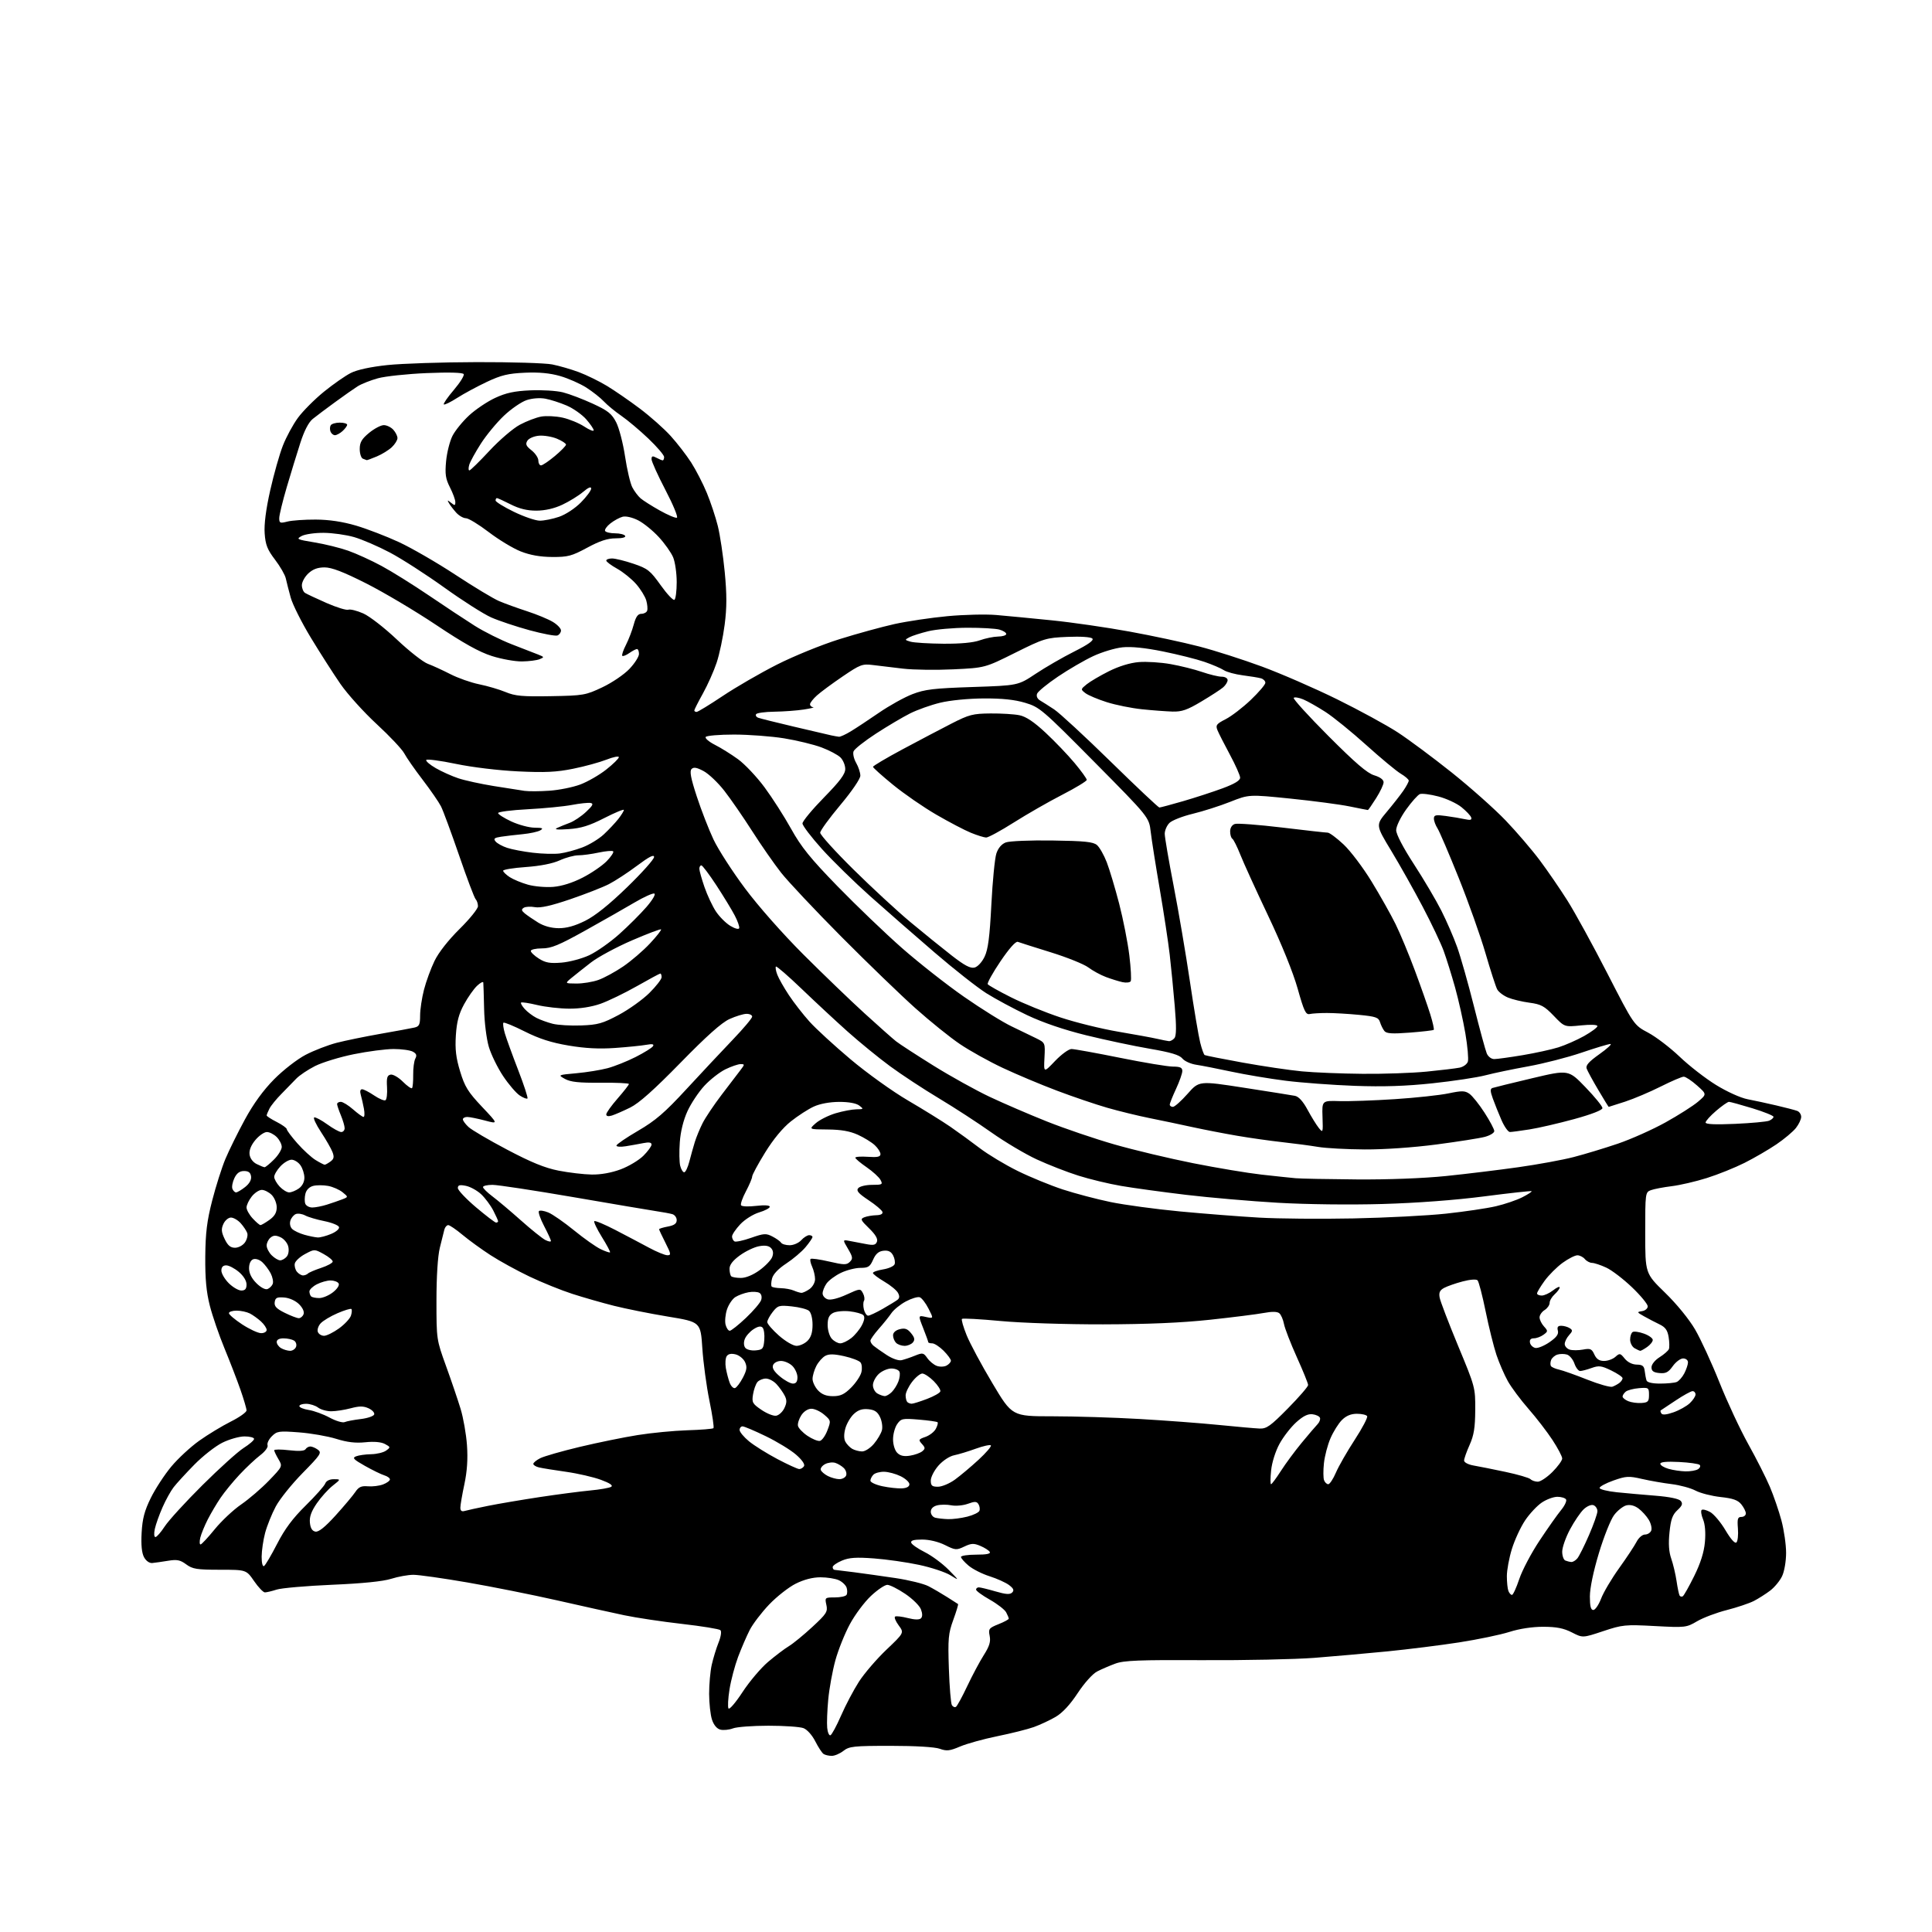 <?xml version="1.0" encoding="UTF-8" standalone="no"?>
<svg 
  version="1.1" 
  xmlns="http://www.w3.org/2000/svg" 
  xmlns:xlink="http://www.w3.org/1999/xlink" 
  xmlns:svg="http://www.w3.org/2000/svg"
  xmlns:rdf="http://www.w3.org/1999/02/22-rdf-syntax-ns#"
  xmlns:cc="http://creativecommons.org/ns#"
  xmlns:dc="http://purl.org/dc/elements/1.1/"
  viewBox="0 0 768 768"
  width="768"
  height="768"
>
<style>svg {background-color: white; }</style>"
<path stroke="none" fill="black" fill-rule="evenodd" d="M330.62,697.98C329.45,697.98 328.00,697.64 327.38,697.23C326.77,696.83 325.29,694.57 324.09,692.21C322.84,689.74 320.84,687.51 319.39,686.96C318.01,686.43 311.75,686.00 305.50,686.00C299.25,686.00 292.88,686.47 291.35,687.06C289.83,687.64 287.58,687.86 286.37,687.56C284.97,687.21 283.74,685.74 283.03,683.59C282.41,681.72 281.90,677.10 281.89,673.34C281.88,669.58 282.35,664.37 282.93,661.77C283.52,659.17 284.73,655.20 285.63,652.96C286.58,650.60 286.89,648.51 286.38,648.02C285.90,647.55 279.03,646.43 271.12,645.53C263.21,644.63 252.86,643.08 248.12,642.08C243.38,641.09 231.40,638.43 221.50,636.18C211.60,633.94 195.54,630.73 185.80,629.05C176.07,627.37 166.39,626.00 164.30,626.01C162.21,626.02 158.25,626.73 155.50,627.60C152.25,628.63 144.03,629.46 132.00,629.97C121.83,630.41 111.93,631.27 110.01,631.88C108.09,632.50 105.97,633.00 105.30,633.00C104.64,633.00 102.70,630.98 101.00,628.50C97.90,624.00 97.90,624.00 87.41,624.00C78.26,624.00 76.55,623.73 74.02,621.86C71.64,620.10 70.37,619.84 66.81,620.43C64.44,620.82 61.62,621.22 60.55,621.32C59.38,621.43 58.06,620.50 57.25,619.00C56.35,617.32 56.03,614.12 56.30,609.28C56.61,603.69 57.43,600.57 59.94,595.47C61.72,591.85 65.38,586.24 68.08,583.00C70.77,579.77 75.79,575.12 79.24,572.68C82.68,570.23 88.31,566.83 91.75,565.10C95.19,563.38 98.00,561.38 98.00,560.66C98.00,559.94 96.91,556.23 95.58,552.43C94.25,548.62 91.40,541.23 89.24,536.00C87.08,530.77 84.45,523.12 83.40,519.00C82.01,513.51 81.53,508.29 81.60,499.50C81.69,490.04 82.27,485.33 84.35,477.23C85.80,471.59 88.16,464.16 89.59,460.73C91.02,457.31 94.51,450.24 97.34,445.03C100.78,438.71 104.67,433.37 109.00,428.99C112.62,425.34 118.16,421.04 121.50,419.30C124.80,417.58 130.34,415.44 133.80,414.54C137.27,413.65 145.14,412.03 151.30,410.95C157.46,409.87 163.51,408.76 164.75,408.47C166.65,408.04 167.00,407.30 167.00,403.69C167.00,401.34 167.69,396.74 168.53,393.46C169.37,390.18 171.26,385.02 172.72,382.00C174.35,378.63 178.22,373.70 182.69,369.28C186.71,365.31 190.00,361.24 190.00,360.23C190.00,359.22 189.58,357.97 189.08,357.45C188.57,356.93 185.61,349.10 182.51,340.06C179.40,331.02 176.16,322.25 175.31,320.56C174.46,318.88 171.18,314.12 168.03,310.00C164.87,305.88 161.58,301.15 160.71,299.50C159.84,297.85 154.92,292.62 149.78,287.88C144.64,283.14 138.14,275.94 135.33,271.88C132.53,267.82 127.24,259.56 123.58,253.52C119.92,247.48 116.30,240.28 115.55,237.52C114.79,234.76 113.92,231.34 113.61,229.93C113.30,228.51 111.37,225.16 109.32,222.47C106.28,218.49 105.53,216.57 105.21,212.05C104.95,208.41 105.71,202.50 107.42,194.89C108.86,188.51 111.12,180.51 112.46,177.11C113.79,173.72 116.48,168.75 118.44,166.08C120.40,163.41 125.04,158.75 128.75,155.73C132.46,152.72 137.30,149.34 139.50,148.24C142.02,146.97 147.38,145.82 154.00,145.12C159.78,144.51 175.75,143.98 189.50,143.95C203.25,143.91 216.77,144.32 219.53,144.87C222.30,145.42 227.05,146.80 230.09,147.93C233.13,149.07 238.13,151.51 241.20,153.36C244.27,155.21 250.18,159.28 254.35,162.42C258.51,165.55 264.03,170.45 266.61,173.31C269.19,176.16 272.86,180.91 274.76,183.86C276.65,186.81 279.45,192.25 280.98,195.95C282.50,199.64 284.47,205.56 285.34,209.08C286.22,212.61 287.46,220.84 288.09,227.37C288.95,236.33 288.95,241.46 288.07,248.28C287.43,253.26 286.00,260.07 284.88,263.41C283.76,266.76 281.31,272.27 279.42,275.66C277.54,279.05 276.00,282.09 276.00,282.41C276.00,282.74 276.41,283.00 276.91,283.00C277.41,283.00 282.08,280.15 287.29,276.67C292.50,273.18 302.18,267.58 308.80,264.22C315.49,260.83 326.55,256.32 333.67,254.09C340.73,251.88 350.61,249.17 355.62,248.06C360.64,246.96 370.09,245.55 376.62,244.94C383.16,244.33 391.88,244.12 396.00,244.47C400.12,244.83 410.02,245.77 418.00,246.58C425.98,247.38 439.93,249.40 449.00,251.06C458.07,252.71 470.53,255.38 476.67,256.98C482.82,258.57 494.07,262.18 501.67,264.98C509.28,267.79 522.73,273.65 531.56,278.00C540.40,282.36 551.20,288.25 555.56,291.09C559.93,293.93 569.59,301.11 577.04,307.05C584.48,312.99 594.16,321.59 598.54,326.17C602.92,330.75 609.02,337.88 612.10,342.00C615.18,346.12 620.12,353.32 623.08,358.00C626.04,362.68 633.20,375.73 638.98,387.00C649.50,407.50 649.50,407.50 655.18,410.51C658.30,412.17 663.92,416.47 667.68,420.05C671.43,423.64 677.94,428.70 682.15,431.29C686.47,433.96 691.90,436.42 694.65,436.95C697.32,437.46 702.51,438.59 706.19,439.45C709.87,440.31 713.58,441.28 714.44,441.61C715.30,441.94 716.00,443.01 716.00,443.97C716.00,444.94 715.06,446.93 713.91,448.39C712.76,449.85 709.27,452.78 706.16,454.89C703.05,457.00 697.35,460.31 693.50,462.25C689.65,464.18 682.90,466.90 678.50,468.28C674.10,469.67 667.80,471.13 664.50,471.53C661.20,471.94 657.49,472.65 656.25,473.11C654.04,473.93 654.00,474.27 654.00,490.07C654.00,506.20 654.00,506.20 661.87,513.85C666.50,518.35 671.42,524.38 673.83,528.50C676.07,532.35 680.43,541.80 683.50,549.50C686.57,557.20 691.72,568.23 694.93,574.00C698.15,579.77 702.02,587.42 703.54,591.00C705.06,594.58 707.13,600.62 708.15,604.43C709.17,608.25 710.00,614.03 710.00,617.28C710.00,620.62 709.31,624.66 708.41,626.55C707.54,628.39 705.40,630.98 703.66,632.30C701.92,633.62 699.01,635.47 697.19,636.41C695.37,637.34 690.53,638.97 686.44,640.02C682.34,641.06 677.02,643.07 674.62,644.48C670.36,646.98 669.93,647.03 657.81,646.38C646.02,645.75 644.94,645.86 637.26,648.42C629.15,651.12 629.15,651.12 624.82,648.90C621.59,647.25 618.73,646.68 613.50,646.67C609.15,646.66 604.04,647.43 599.99,648.72C596.40,649.86 587.40,651.73 579.99,652.88C572.57,654.03 559.75,655.63 551.50,656.45C543.25,657.26 530.20,658.42 522.50,659.02C514.80,659.61 494.77,660.03 478.00,659.94C452.87,659.81 446.77,660.05 443.36,661.31C441.09,662.15 437.83,663.55 436.12,664.44C434.34,665.36 431.05,669.02 428.40,673.04C425.38,677.63 422.36,680.88 419.62,682.49C417.32,683.83 413.42,685.65 410.97,686.53C408.51,687.41 402.00,689.04 396.50,690.16C391.00,691.28 384.32,693.13 381.65,694.27C377.54,696.02 376.31,696.15 373.58,695.17C371.62,694.46 363.96,694.00 354.09,694.00C339.33,694.00 337.58,694.19 335.27,696.00C333.87,697.10 331.78,697.99 330.62,697.98zM330.10,689.80C330.63,689.62 332.53,686.11 334.33,681.99C336.12,677.87 339.32,671.81 341.43,668.52C343.54,665.23 348.46,659.51 352.35,655.80C359.43,649.07 359.43,649.07 357.22,646.09C356.01,644.45 355.38,642.88 355.82,642.61C356.26,642.34 358.53,642.60 360.87,643.20C363.63,643.90 365.47,643.93 366.10,643.30C366.73,642.67 366.73,641.41 366.08,639.72C365.54,638.29 362.72,635.52 359.81,633.56C356.90,631.60 353.71,630.00 352.72,630.00C351.73,630.00 348.80,631.98 346.21,634.41C343.62,636.84 339.84,641.90 337.82,645.66C335.79,649.42 333.20,655.90 332.06,660.06C330.92,664.22 329.65,671.19 329.24,675.56C328.83,679.93 328.64,684.99 328.82,686.81C328.99,688.63 329.57,689.98 330.10,689.80zM295.18,672.61C297.90,668.45 302.46,663.06 305.31,660.64C308.17,658.22 311.89,655.39 313.60,654.37C315.30,653.34 319.50,649.90 322.92,646.73C328.57,641.51 329.09,640.69 328.50,637.98C327.85,635.06 327.92,635.00 331.86,635.00C334.07,635.00 336.16,634.55 336.51,633.99C336.85,633.44 336.87,632.15 336.55,631.14C336.22,630.13 334.82,628.79 333.43,628.15C332.04,627.52 328.77,627.00 326.15,627.00C323.07,627.00 319.61,627.89 316.32,629.53C313.54,630.92 308.78,634.65 305.75,637.82C302.73,640.99 299.24,645.56 298.01,647.98C296.78,650.39 294.71,655.19 293.41,658.63C292.12,662.08 290.58,667.87 290.00,671.50C289.42,675.13 289.23,678.57 289.59,679.14C289.94,679.72 292.46,676.78 295.18,672.61zM380.00,678.50C380.47,678.21 382.50,674.49 384.51,670.23C386.52,665.98 389.48,660.43 391.09,657.90C393.31,654.41 393.87,652.59 393.41,650.30C392.85,647.52 393.11,647.17 396.90,645.65C399.16,644.75 401.00,643.76 401.00,643.44C401.00,643.13 400.53,641.99 399.96,640.92C399.38,639.85 396.46,637.58 393.46,635.89C390.46,634.19 388.00,632.40 388.00,631.90C388.00,631.41 388.49,631.00 389.10,631.00C389.70,631.00 392.67,631.72 395.70,632.60C399.85,633.81 401.48,633.92 402.35,633.05C403.22,632.18 402.91,631.45 401.11,630.08C399.79,629.09 396.31,627.52 393.38,626.59C390.45,625.67 386.69,623.77 385.03,622.37C383.36,620.97 382.00,619.41 382.00,618.91C382.00,618.41 384.73,618.00 388.06,618.00C392.21,618.00 393.90,617.65 393.44,616.90C393.07,616.30 391.38,615.22 389.69,614.51C387.09,613.42 386.10,613.46 383.31,614.79C380.21,616.27 379.76,616.23 375.65,614.18C373.01,612.86 369.41,612.00 366.56,612.00C363.24,612.00 361.95,612.37 362.22,613.25C362.43,613.94 364.86,615.62 367.61,617.00C370.37,618.38 374.61,621.51 377.03,623.96C381.43,628.43 381.43,628.43 377.81,626.19C375.82,624.96 370.21,623.10 365.34,622.06C360.48,621.02 352.42,619.87 347.44,619.50C340.35,618.97 337.57,619.15 334.69,620.36C332.66,621.20 331.00,622.37 331.00,622.95C331.00,623.53 331.34,624.02 331.75,624.04C332.16,624.07 335.65,624.49 339.50,624.99C343.35,625.49 350.80,626.54 356.06,627.32C361.31,628.11 367.16,629.55 369.06,630.53C370.95,631.51 374.30,633.46 376.50,634.86C378.70,636.27 380.65,637.51 380.83,637.63C381.02,637.74 380.17,640.57 378.95,643.91C376.97,649.35 376.79,651.37 377.19,663.30C377.44,670.62 377.98,677.16 378.39,677.82C378.80,678.49 379.53,678.79 380.00,678.50zM633.36,640.00C634.11,640.00 635.51,637.97 636.46,635.48C637.40,632.99 640.63,627.55 643.61,623.39C646.60,619.23 649.72,614.51 650.55,612.91C651.39,611.27 652.87,610.00 653.92,610.00C654.95,610.00 656.06,609.28 656.40,608.41C656.73,607.54 656.29,605.62 655.42,604.16C654.55,602.70 652.72,600.67 651.35,599.66C649.76,598.47 648.02,598.03 646.48,598.41C645.17,598.75 642.98,600.47 641.63,602.26C640.28,604.04 637.56,610.84 635.59,617.38C633.39,624.66 632.00,631.33 632.00,634.63C632.00,638.50 632.38,640.00 633.36,640.00zM668.94,634.54C669.38,634.26 671.42,630.65 673.47,626.50C676.00,621.38 677.37,617.05 677.73,613.01C678.07,609.28 677.80,605.93 677.00,604.00C676.30,602.32 676.04,600.62 676.42,600.24C676.80,599.86 678.33,600.23 679.81,601.05C681.29,601.88 684.04,605.14 685.91,608.31C688.06,611.93 689.68,613.72 690.27,613.13C690.79,612.61 691.05,610.12 690.85,607.59C690.54,603.74 690.77,603.00 692.24,603.00C693.21,603.00 694.00,602.37 694.00,601.61C694.00,600.85 693.19,599.22 692.20,598.00C690.83,596.31 688.88,595.62 683.95,595.09C680.40,594.70 675.92,593.55 674.00,592.54C672.08,591.52 667.80,590.36 664.50,589.96C661.20,589.56 655.89,588.63 652.71,587.90C647.45,586.69 646.40,586.75 641.35,588.53C638.29,589.62 635.82,590.95 635.87,591.50C635.92,592.05 639.01,592.81 642.73,593.20C646.45,593.58 653.43,594.20 658.24,594.58C663.69,595.02 667.41,595.79 668.13,596.65C669.01,597.72 668.72,598.53 666.79,600.32C664.84,602.13 664.17,604.00 663.65,609.15C663.18,613.66 663.40,616.89 664.35,619.59C665.10,621.74 666.05,625.75 666.46,628.50C666.86,631.25 667.41,633.84 667.67,634.27C667.93,634.69 668.50,634.81 668.94,634.54zM601.03,634.00C601.47,634.00 602.78,631.16 603.93,627.70C605.09,624.23 608.70,617.37 611.97,612.45C615.23,607.53 619.09,602.06 620.54,600.30C621.99,598.54 622.89,596.63 622.53,596.05C622.17,595.47 620.63,595.00 619.09,595.00C617.55,595.00 614.77,596.02 612.90,597.28C611.03,598.53 608.04,601.72 606.26,604.37C604.48,607.03 602.12,612.12 601.01,615.70C599.90,619.28 599.00,624.15 599.00,626.52C599.00,628.90 599.27,631.55 599.61,632.42C599.94,633.29 600.58,634.00 601.03,634.00zM104.97,622.52C105.50,622.19 107.84,618.22 110.16,613.71C113.20,607.79 116.36,603.55 121.49,598.50C125.40,594.65 128.90,590.71 129.27,589.75C129.69,588.66 130.98,588.00 132.72,588.01C135.50,588.02 135.50,588.02 132.25,590.59C130.46,592.00 127.62,595.15 125.93,597.60C123.75,600.78 122.96,602.96 123.19,605.26C123.40,607.47 124.09,608.60 125.38,608.84C126.66,609.08 129.17,607.08 133.38,602.44C136.74,598.73 140.27,594.53 141.22,593.12C142.58,591.08 143.63,590.60 146.25,590.83C148.07,590.99 150.79,590.65 152.28,590.08C153.78,589.51 155.00,588.62 155.00,588.09C155.00,587.57 153.99,586.83 152.75,586.46C151.51,586.08 148.06,584.40 145.07,582.71C140.48,580.12 139.94,579.53 141.57,578.90C142.63,578.48 145.33,578.11 147.56,578.07C149.79,578.03 152.46,577.38 153.49,576.63C155.29,575.32 155.27,575.22 153.02,574.01C151.52,573.21 148.71,572.96 145.23,573.32C141.35,573.72 138.02,573.33 133.64,571.96C130.26,570.91 123.62,569.75 118.88,569.39C110.86,568.78 110.11,568.89 108.06,570.94C106.84,572.16 106.08,573.76 106.36,574.50C106.66,575.27 105.38,577.00 103.41,578.50C101.51,579.95 97.82,583.41 95.22,586.19C92.63,588.96 89.24,593.09 87.70,595.37C86.15,597.64 83.86,601.52 82.59,604.00C81.32,606.48 79.99,609.74 79.62,611.25C79.26,612.76 79.31,613.97 79.73,613.94C80.15,613.91 82.69,611.19 85.36,607.90C88.04,604.61 92.76,600.18 95.86,598.05C98.96,595.92 103.94,591.64 106.93,588.54C112.36,582.89 112.36,582.89 110.68,580.04C109.76,578.47 109.00,576.88 109.00,576.50C109.00,576.12 111.65,576.11 114.89,576.49C118.75,576.94 121.01,576.80 121.45,576.09C121.82,575.49 122.68,575.00 123.37,575.00C124.06,575.00 125.41,575.58 126.38,576.29C127.98,577.46 127.43,578.30 120.31,585.54C116.00,589.92 111.19,595.91 109.62,598.85C108.05,601.79 106.15,606.52 105.39,609.35C104.64,612.18 104.02,616.44 104.01,618.81C104.00,621.34 104.40,622.87 104.97,622.52zM624.63,620.92C625.25,620.96 626.33,620.31 627.03,619.47C627.73,618.62 629.81,614.47 631.65,610.23C633.49,605.99 635.00,601.71 635.00,600.73C635.00,599.74 634.30,598.67 633.45,598.34C632.56,598.00 630.89,598.70 629.54,599.96C628.25,601.18 625.79,604.79 624.09,607.98C622.39,611.17 621.00,615.14 621.00,616.81C621.00,618.47 621.56,620.06 622.25,620.34C622.94,620.62 624.01,620.88 624.63,620.92zM61.79,611.00C62.31,611.00 63.98,609.09 65.50,606.75C67.03,604.41 73.77,597.03 80.49,590.35C87.21,583.67 94.57,577.03 96.85,575.59C99.13,574.15 101.00,572.53 101.00,571.99C101.00,571.44 99.29,571.00 97.20,571.00C95.10,571.00 91.13,572.13 88.36,573.51C85.59,574.89 80.57,578.83 77.21,582.26C73.85,585.69 70.16,589.71 69.02,591.20C67.87,592.68 65.88,596.28 64.60,599.20C63.31,602.11 61.94,605.96 61.55,607.75C61.14,609.63 61.24,611.00 61.79,611.00zM376.81,603.88C378.63,603.95 382.08,603.50 384.49,602.90C386.90,602.29 389.08,601.24 389.34,600.56C389.60,599.88 389.43,598.70 388.96,597.94C388.26,596.80 387.50,596.78 384.71,597.79C382.85,598.46 379.91,598.73 378.20,598.39C376.48,598.05 373.93,598.05 372.54,598.40C370.93,598.80 370.00,599.74 370.00,600.95C370.00,601.99 370.79,603.06 371.75,603.31C372.71,603.56 374.99,603.82 376.81,603.88zM184.75,600.62C185.71,600.34 189.88,599.43 194.00,598.60C198.12,597.77 207.35,596.21 214.50,595.12C221.65,594.04 230.68,592.86 234.58,592.49C238.47,592.13 242.24,591.47 242.95,591.03C243.81,590.50 242.45,589.57 238.87,588.25C235.92,587.16 229.68,585.72 225.00,585.06C220.32,584.40 215.49,583.62 214.25,583.32C213.01,583.03 212.00,582.39 212.00,581.92C212.00,581.44 213.24,580.42 214.75,579.66C216.26,578.89 223.35,576.86 230.50,575.15C237.65,573.45 248.00,571.33 253.50,570.46C259.00,569.58 267.91,568.72 273.29,568.55C278.68,568.39 283.32,568.01 283.61,567.72C283.90,567.43 283.19,562.51 282.01,556.80C280.84,551.08 279.57,541.70 279.19,535.95C278.50,525.50 278.50,525.50 265.50,523.36C258.35,522.18 248.68,520.24 244.00,519.06C239.32,517.88 231.90,515.75 227.50,514.33C223.10,512.91 215.45,509.82 210.50,507.46C205.55,505.10 198.57,501.27 195.00,498.95C191.43,496.64 186.41,493.00 183.86,490.87C181.31,488.74 178.75,487.00 178.18,487.00C177.60,487.00 176.92,487.79 176.65,488.75C176.39,489.71 175.57,492.98 174.84,496.00C174.01,499.38 173.50,507.47 173.50,517.00C173.50,532.44 173.52,532.54 177.30,543.00C179.39,548.77 181.99,556.42 183.08,560.00C184.18,563.58 185.32,570.10 185.63,574.50C186.02,579.98 185.69,584.86 184.60,590.00C183.72,594.12 183.00,598.32 183.00,599.32C183.00,600.58 183.54,600.98 184.75,600.62zM358.50,591.65C360.42,591.56 361.50,590.96 361.50,590.01C361.50,589.19 359.93,587.75 358.00,586.81C356.07,585.87 353.13,585.07 351.45,585.05C349.77,585.02 347.86,585.54 347.20,586.20C346.54,586.86 346.00,587.94 346.00,588.59C346.00,589.25 348.14,590.24 350.75,590.80C353.36,591.35 356.85,591.74 358.50,591.65zM372.85,591.00C374.42,591.00 377.45,589.73 379.60,588.17C381.74,586.61 385.98,583.06 389.00,580.27C392.02,577.48 394.22,574.91 393.88,574.56C393.54,574.21 390.84,574.81 387.88,575.88C384.92,576.96 381.06,578.13 379.29,578.49C377.44,578.87 374.80,580.61 373.04,582.61C371.37,584.51 370.00,587.18 370.00,588.53C370.00,590.58 370.49,591.00 372.85,591.00zM505.26,590.00C505.55,590.00 507.30,587.64 509.15,584.76C510.99,581.88 514.73,576.82 517.46,573.51C520.19,570.20 523.03,566.89 523.76,566.13C524.49,565.38 524.92,564.26 524.72,563.63C524.51,563.01 523.17,562.36 521.74,562.19C519.90,561.97 518.01,562.90 515.26,565.39C513.12,567.32 510.13,571.18 508.61,573.97C507.01,576.91 505.61,581.35 505.29,584.52C504.97,587.54 504.96,590.00 505.26,590.00zM528.00,590.00C528.59,590.00 529.96,587.92 531.05,585.38C532.14,582.83 535.51,576.96 538.54,572.31C541.56,567.67 543.78,563.45 543.46,562.94C543.14,562.42 541.31,562.00 539.40,562.00C537.02,562.00 535.12,562.79 533.43,564.48C532.06,565.85 530.02,569.11 528.89,571.73C527.75,574.35 526.58,578.83 526.28,581.68C525.98,584.53 526.00,587.57 526.34,588.43C526.67,589.29 527.42,590.00 528.00,590.00zM611.32,589.00C612.37,589.00 614.98,587.25 617.12,585.12C619.25,582.98 621.00,580.58 621.00,579.77C621.00,578.97 619.26,575.65 617.13,572.41C615.00,569.16 610.71,563.59 607.59,560.03C604.48,556.48 600.79,551.53 599.39,549.03C598.00,546.54 595.96,541.85 594.87,538.61C593.78,535.36 591.84,527.56 590.56,521.27C589.28,514.98 587.83,509.43 587.35,508.95C586.83,508.43 584.36,508.61 581.43,509.39C578.67,510.11 575.37,511.27 574.10,511.94C572.33,512.89 571.91,513.80 572.29,515.84C572.55,517.30 575.86,525.92 579.62,535.00C586.40,551.31 586.48,551.60 586.43,560.50C586.39,567.54 585.90,570.56 584.19,574.38C582.99,577.06 582.00,579.85 582.00,580.58C582.00,581.33 583.63,582.19 585.75,582.56C587.81,582.91 593.53,584.06 598.45,585.10C603.37,586.14 607.85,587.45 608.40,588.00C608.95,588.55 610.26,589.00 611.32,589.00zM333.64,587.99C334.82,587.99 336.04,587.34 336.35,586.53C336.66,585.72 336.26,584.40 335.45,583.59C334.65,582.79 333.11,581.85 332.03,581.51C330.96,581.17 329.13,581.39 327.98,582.01C326.82,582.63 326.05,583.67 326.27,584.32C326.48,584.97 327.75,586.06 329.08,586.74C330.41,587.41 332.46,587.98 333.64,587.99zM670.00,584.89C671.92,584.94 674.16,584.55 674.97,584.04C675.78,583.53 676.09,582.75 675.65,582.32C675.22,581.89 671.52,581.36 667.43,581.16C662.54,580.91 660.00,581.15 660.00,581.86C660.00,582.46 661.46,583.37 663.25,583.88C665.04,584.40 668.08,584.85 670.00,584.89zM317.69,583.97C318.35,583.99 319.21,583.47 319.61,582.82C320.05,582.10 318.80,580.29 316.42,578.23C314.26,576.36 308.87,573.07 304.43,570.92C299.99,568.76 295.82,567.00 295.18,567.00C294.53,567.00 294.00,567.64 294.00,568.43C294.00,569.21 295.68,571.24 297.74,572.94C299.79,574.63 304.86,577.80 308.99,579.98C313.12,582.16 317.04,583.95 317.69,583.97zM361.76,578.65C363.64,578.35 365.82,577.56 366.61,576.91C367.86,575.87 367.84,575.48 366.47,573.97C365.02,572.36 365.12,572.15 367.87,571.19C369.51,570.62 371.37,569.18 372.00,567.99C372.64,566.80 372.95,565.62 372.70,565.37C372.44,565.11 369.10,564.64 365.27,564.32C358.75,563.77 358.19,563.89 356.65,566.09C355.74,567.39 355.00,570.11 355.00,572.15C355.00,574.28 355.71,576.57 356.67,577.53C357.86,578.72 359.34,579.04 361.76,578.65zM342.66,576.97C343.87,576.99 345.96,575.65 347.41,573.92C348.84,572.23 350.27,569.79 350.59,568.50C350.91,567.20 350.57,564.88 349.83,563.32C348.82,561.19 347.66,560.42 345.13,560.18C342.73,559.95 341.11,560.49 339.39,562.10C338.07,563.34 336.57,565.91 336.04,567.82C335.43,570.04 335.43,571.94 336.05,573.10C336.59,574.10 337.81,575.37 338.76,575.93C339.72,576.48 341.47,576.95 342.66,576.97zM325.91,572.78C326.74,572.62 328.09,570.74 328.90,568.60C330.35,564.80 330.32,564.67 327.63,562.36C326.12,561.06 323.84,560.00 322.56,560.00C321.16,560.00 319.56,561.03 318.55,562.56C317.63,563.97 317.02,565.86 317.20,566.77C317.37,567.68 319.06,569.47 320.96,570.75C322.85,572.03 325.08,572.94 325.91,572.78zM500.72,567.87C503.49,567.98 505.04,566.88 511.97,559.85C516.39,555.37 520.00,551.19 520.00,550.57C520.00,549.95 517.98,544.95 515.50,539.47C513.03,533.99 510.73,528.05 510.40,526.29C510.06,524.52 509.23,522.60 508.54,522.03C507.71,521.35 505.65,521.31 502.40,521.92C499.70,522.43 490.07,523.64 481.00,524.62C469.75,525.83 456.22,526.41 438.50,526.45C423.73,526.48 406.11,525.90 397.72,525.12C389.58,524.36 382.69,523.98 382.39,524.28C382.09,524.58 382.93,527.50 384.25,530.77C385.58,534.05 390.18,542.64 394.50,549.86C402.33,563.00 402.33,563.00 418.42,563.00C427.26,563.00 442.82,563.48 453.00,564.07C463.18,564.66 477.35,565.72 484.50,566.44C491.65,567.16 498.95,567.80 500.72,567.87zM137.00,565.31C137.82,564.96 140.71,564.41 143.42,564.09C146.13,563.77 148.53,562.94 148.75,562.26C148.97,561.58 147.97,560.49 146.51,559.82C144.46,558.89 142.87,558.89 139.42,559.81C136.97,560.46 133.49,561.00 131.68,561.00C129.86,561.00 127.51,560.34 126.44,559.53C125.37,558.72 123.26,558.05 121.75,558.03C120.24,558.01 119.00,558.43 119.00,558.95C119.00,559.48 120.69,560.17 122.75,560.49C124.81,560.81 128.53,562.17 131.00,563.51C133.47,564.85 136.18,565.66 137.00,565.31zM308.49,562.78C309.59,562.62 311.07,561.27 311.79,559.77C312.80,557.65 312.83,556.53 311.92,554.77C311.28,553.52 309.83,551.49 308.70,550.25C307.57,549.01 305.66,548.00 304.45,548.00C303.24,548.00 301.72,548.63 301.07,549.41C300.43,550.19 299.65,552.39 299.34,554.30C298.82,557.47 299.11,558.01 302.64,560.41C304.76,561.87 307.40,562.93 308.49,562.78zM665.25,561.41C667.56,560.60 670.47,558.97 671.72,557.79C672.97,556.61 674.00,555.05 674.00,554.33C674.00,553.60 673.47,553.00 672.82,553.00C672.18,553.00 669.14,554.68 666.07,556.73C663.01,558.78 660.34,560.55 660.15,560.66C659.96,560.78 660.08,561.32 660.43,561.88C660.83,562.54 662.51,562.38 665.25,561.41zM362.42,558.00C363.01,558.00 365.73,557.15 368.46,556.11C371.19,555.08 373.59,553.73 373.79,553.12C374.00,552.51 372.81,550.66 371.16,549.00C369.51,547.35 367.47,546.00 366.63,546.00C365.79,546.00 363.95,547.50 362.55,549.34C361.15,551.18 360.00,553.58 360.00,554.68C360.00,555.77 360.30,556.97 360.67,557.33C361.03,557.70 361.82,558.00 362.42,558.00zM652.50,557.71C655.12,557.53 655.50,557.12 655.50,554.50C655.50,551.61 655.35,551.51 651.51,551.82C649.32,552.00 646.96,552.62 646.26,553.20C645.57,553.77 645.00,554.65 645.00,555.15C645.00,555.66 646.01,556.48 647.25,556.99C648.49,557.50 650.85,557.83 652.50,557.71zM331.14,555.00C334.12,555.00 335.66,554.27 338.33,551.60C340.20,549.73 342.04,546.99 342.41,545.50C342.78,544.02 342.62,542.25 342.05,541.57C341.49,540.88 338.56,539.77 335.56,539.10C331.57,538.21 329.55,538.17 328.06,538.97C326.94,539.57 325.34,541.37 324.51,542.98C323.68,544.59 323.00,546.91 323.00,548.14C323.00,549.37 323.98,551.41 325.17,552.69C326.71,554.32 328.47,555.00 331.14,555.00zM351.68,554.97C352.33,554.99 353.60,554.26 354.51,553.34C355.42,552.43 356.60,550.56 357.12,549.17C357.65,547.79 357.85,546.06 357.57,545.33C357.29,544.60 355.84,544.00 354.35,544.00C352.85,544.00 350.59,544.98 349.31,546.17C348.04,547.37 347.00,549.37 347.00,550.62C347.00,551.88 347.79,553.36 348.75,553.92C349.71,554.48 351.03,554.95 351.68,554.97zM292.19,551.77C292.84,551.55 294.24,549.69 295.32,547.62C296.88,544.61 297.05,543.40 296.17,541.46C295.56,540.14 293.88,538.76 292.43,538.39C290.67,537.95 289.48,538.19 288.87,539.11C288.37,539.88 288.22,542.01 288.54,543.86C288.87,545.70 289.55,548.33 290.07,549.69C290.59,551.05 291.54,551.99 292.19,551.77zM640.95,551.24C641.80,550.94 643.06,550.25 643.75,549.72C644.44,549.19 645.00,548.35 645.00,547.86C645.00,547.37 642.97,545.99 640.50,544.79C636.58,542.88 635.56,542.76 632.68,543.80C630.85,544.46 628.80,545.00 628.13,545.00C627.45,545.00 626.43,543.67 625.86,542.04C625.30,540.41 623.97,538.81 622.92,538.47C621.86,538.14 620.14,538.14 619.09,538.47C618.04,538.80 616.92,539.77 616.59,540.63C616.26,541.48 616.23,542.56 616.51,543.01C616.79,543.47 618.26,544.12 619.76,544.45C621.27,544.78 626.30,546.57 630.95,548.42C635.60,550.27 640.10,551.54 640.95,551.24zM315.21,550.00C316.45,550.00 317.00,549.23 317.00,547.50C317.00,546.12 316.10,544.10 315.00,543.00C313.90,541.90 311.86,541.00 310.47,541.00C309.02,541.00 307.66,541.72 307.30,542.67C306.85,543.82 307.71,545.23 310.04,547.17C311.90,548.73 314.23,550.00 315.21,550.00zM659.89,550.00C662.61,550.00 665.56,549.72 666.46,549.38C667.35,549.04 668.73,547.48 669.54,545.93C670.34,544.37 671.00,542.40 671.00,541.55C671.00,540.68 670.15,540.00 669.07,540.00C668.01,540.00 666.16,541.37 664.96,543.06C663.20,545.53 662.19,546.05 659.64,545.81C657.28,545.58 656.50,545.01 656.50,543.52C656.50,542.38 657.86,540.68 659.70,539.52C661.46,538.41 663.12,536.96 663.40,536.31C663.67,535.65 663.63,533.49 663.31,531.51C662.86,528.75 662.00,527.56 659.61,526.42C657.90,525.60 655.15,524.17 653.50,523.23C650.65,521.63 650.61,521.52 652.75,521.20C653.99,521.01 655.00,520.15 655.00,519.29C655.00,518.42 652.19,515.01 648.75,511.72C645.31,508.43 640.70,504.90 638.50,503.89C636.30,502.87 633.77,502.03 632.87,502.02C631.98,502.01 630.68,501.32 630.00,500.50C629.32,499.68 627.98,499.00 627.03,499.00C626.08,499.00 623.43,500.35 621.15,502.00C618.87,503.66 615.66,506.87 614.00,509.15C612.35,511.43 611.00,513.68 611.00,514.15C611.00,514.62 611.84,515.00 612.87,515.00C613.89,515.00 615.92,514.07 617.37,512.93C618.81,511.79 620.00,511.27 620.00,511.77C620.00,512.28 619.10,513.50 618.00,514.50C616.90,515.50 616.00,517.03 616.00,517.91C616.00,518.80 615.10,520.08 614.00,520.77C612.90,521.45 612.00,522.77 612.00,523.68C612.00,524.59 612.78,526.21 613.74,527.26C615.39,529.09 615.38,529.25 613.55,530.59C612.49,531.37 610.77,532.00 609.74,532.00C608.49,532.00 607.97,532.58 608.19,533.74C608.37,534.69 609.34,535.63 610.33,535.83C611.33,536.02 613.86,534.98 615.96,533.53C618.76,531.59 619.65,530.36 619.27,528.94C618.91,527.53 619.28,527.00 620.63,527.02C621.66,527.02 623.16,527.45 623.96,527.95C625.22,528.75 625.19,529.14 623.71,530.77C622.77,531.81 622.00,533.38 622.00,534.26C622.00,535.14 622.88,536.14 623.96,536.49C625.03,536.83 627.42,536.82 629.26,536.48C632.18,535.93 632.76,536.18 633.78,538.43C634.62,540.26 635.73,541.00 637.65,541.00C639.13,541.00 641.16,540.26 642.15,539.36C643.84,537.84 644.09,537.88 645.85,540.07C647.02,541.50 648.85,542.42 650.62,542.45C652.93,542.49 653.56,543.00 653.80,545.00C653.96,546.38 654.29,548.06 654.52,548.75C654.78,549.53 656.82,550.00 659.89,550.00zM376.25,542.85C377.21,542.34 378.00,541.46 378.00,540.89C378.00,540.31 376.68,538.53 375.08,536.92C373.47,535.32 371.44,534.00 370.58,534.00C369.71,534.00 369.00,533.79 369.00,533.54C369.00,533.28 368.09,530.77 366.98,527.95C364.96,522.83 364.96,522.83 368.05,523.51C371.14,524.19 371.14,524.19 369.11,520.22C368.00,518.03 366.44,516.00 365.64,515.69C364.85,515.39 362.37,516.13 360.12,517.33C357.87,518.53 355.27,520.64 354.34,522.01C353.41,523.38 351.15,526.19 349.32,528.25C347.50,530.32 346.00,532.44 346.00,532.96C346.00,533.49 346.56,534.40 347.25,534.97C347.94,535.55 350.26,537.18 352.42,538.60C354.73,540.11 357.19,540.97 358.42,540.69C359.56,540.42 361.96,539.61 363.75,538.88C366.77,537.66 367.12,537.73 368.61,539.85C369.49,541.11 371.18,542.51 372.36,542.95C373.54,543.40 375.29,543.35 376.25,542.85zM115.28,536.97C116.26,536.99 117.34,536.28 117.68,535.40C118.01,534.52 117.66,533.40 116.90,532.91C116.13,532.43 114.26,532.02 112.75,532.02C111.01,532.01 110.00,532.53 110.00,533.45C110.00,534.25 110.79,535.36 111.75,535.92C112.71,536.48 114.30,536.95 115.28,536.97zM300.41,536.80C303.22,536.53 303.53,536.14 303.82,532.62C303.99,530.48 303.68,528.28 303.12,527.72C302.43,527.03 301.26,527.25 299.50,528.41C298.06,529.35 296.52,531.10 296.06,532.31C295.56,533.63 295.65,535.02 296.28,535.80C296.86,536.52 298.72,536.97 300.41,536.80zM652.03,536.97C651.74,536.95 650.71,536.48 649.75,535.92C648.79,535.36 648.00,533.82 648.00,532.51C648.00,531.19 648.45,529.84 649.01,529.50C649.56,529.15 651.58,529.44 653.51,530.14C655.43,530.83 657.00,531.96 657.00,532.64C657.00,533.33 656.00,534.59 654.78,535.44C653.56,536.30 652.32,536.99 652.03,536.97zM316.64,535.00C317.94,535.00 319.90,534.10 321.00,533.00C322.39,531.61 323.00,529.67 323.00,526.62C323.00,524.05 322.41,521.76 321.57,521.06C320.78,520.40 317.71,519.62 314.74,519.31C309.72,518.79 309.18,518.95 307.17,521.51C305.98,523.03 305.00,524.85 305.00,525.55C305.00,526.25 307.09,528.67 309.64,530.92C312.27,533.23 315.30,535.00 316.64,535.00zM359.58,535.00C358.38,535.00 356.86,534.46 356.20,533.80C355.54,533.14 355.00,531.80 355.00,530.82C355.00,529.72 356.03,528.78 357.67,528.37C359.74,527.85 360.75,528.21 362.18,529.98C363.60,531.73 363.76,532.58 362.89,533.63C362.27,534.38 360.78,535.00 359.58,535.00zM334.02,534.00C334.96,534.00 336.92,533.06 338.39,531.91C339.85,530.76 341.74,528.46 342.61,526.80C343.65,524.78 343.84,523.44 343.17,522.77C342.62,522.22 340.18,521.55 337.73,521.27C335.28,521.00 332.33,521.29 331.15,521.92C329.56,522.77 329.00,524.01 329.00,526.71C329.00,528.71 329.74,531.17 330.65,532.17C331.57,533.18 333.08,534.00 334.02,534.00zM128.82,531.00C129.85,531.00 132.53,529.67 134.77,528.06C137.00,526.44 139.13,524.15 139.51,522.98C139.88,521.81 139.96,520.63 139.69,520.36C139.42,520.08 136.93,520.83 134.17,522.02C131.40,523.21 128.38,525.03 127.45,526.06C126.52,527.08 126.02,528.62 126.35,529.46C126.67,530.31 127.78,531.00 128.82,531.00zM103.75,529.95C104.99,529.98 106.00,529.40 106.00,528.67C106.00,527.95 104.99,526.43 103.75,525.30C102.51,524.17 100.52,522.74 99.32,522.12C98.11,521.51 95.75,521.00 94.07,521.00C92.38,521.00 91.00,521.45 91.00,522.01C91.00,522.56 93.36,524.57 96.25,526.46C99.14,528.35 102.51,529.92 103.75,529.95zM290.08,529.00C290.65,529.00 293.55,526.70 296.53,523.88C299.50,521.07 302.23,517.86 302.58,516.76C302.96,515.57 302.68,514.42 301.90,513.94C301.18,513.50 299.22,513.38 297.55,513.69C295.87,513.99 293.53,514.85 292.34,515.59C291.15,516.32 289.65,518.54 288.99,520.52C288.34,522.49 288.09,525.21 288.42,526.55C288.76,527.90 289.51,529.00 290.08,529.00zM118.78,524.00C119.49,524.00 120.34,523.29 120.67,522.41C121.04,521.46 120.33,519.88 118.89,518.45C117.48,517.05 115.06,515.95 113.00,515.78C110.09,515.55 109.45,515.86 109.20,517.62C108.96,519.25 109.88,520.23 113.20,521.87C115.56,523.04 118.08,524.00 118.78,524.00zM345.09,523.00C345.67,523.00 348.25,521.80 350.82,520.33C353.39,518.86 356.05,517.24 356.73,516.72C357.60,516.06 357.67,515.24 356.96,513.93C356.41,512.90 353.95,510.88 351.48,509.44C349.02,507.99 347.00,506.46 347.00,506.03C347.00,505.61 348.82,504.97 351.04,504.61C353.26,504.25 355.32,503.33 355.62,502.56C355.91,501.79 355.64,500.19 355.01,499.02C354.19,497.49 353.10,496.97 351.18,497.19C349.26,497.41 348.09,498.43 347.07,500.75C345.83,503.56 345.14,504.00 342.01,504.00C340.01,504.00 336.52,504.90 334.25,505.99C331.98,507.09 329.42,508.99 328.56,510.22C327.70,511.44 327.00,513.21 327.00,514.16C327.00,515.10 327.90,516.15 329.01,516.50C330.22,516.89 333.20,516.14 336.50,514.63C341.89,512.16 342.01,512.15 343.04,514.08C343.62,515.16 343.80,516.51 343.45,517.08C343.10,517.65 343.09,519.21 343.42,520.56C343.76,521.90 344.51,523.00 345.09,523.00zM126.92,516.00C128.34,515.99 130.81,514.94 132.41,513.66C134.12,512.30 135.02,510.85 134.60,510.17C134.21,509.52 132.76,509.00 131.39,509.00C130.02,509.00 127.57,509.69 125.95,510.53C124.33,511.36 123.00,512.64 123.00,513.36C123.00,514.08 123.30,514.97 123.67,515.33C124.03,515.70 125.50,516.00 126.92,516.00zM318.53,513.93C319.09,513.97 320.56,513.30 321.78,512.44C323.02,511.57 324.00,509.83 324.00,508.49C324.00,507.17 323.48,504.95 322.84,503.54C322.20,502.14 321.92,500.75 322.22,500.45C322.52,500.15 325.83,500.61 329.57,501.48C335.52,502.86 336.55,502.88 337.83,501.60C339.10,500.33 339.01,499.69 337.11,496.45C334.93,492.76 334.93,492.76 337.71,493.29C339.25,493.58 342.18,494.14 344.23,494.53C347.23,495.11 348.09,494.93 348.60,493.60C349.03,492.47 348.03,490.76 345.48,488.28C342.08,484.98 341.90,484.55 343.61,483.88C344.65,483.47 346.77,483.11 348.33,483.07C350.12,483.03 351.02,482.54 350.78,481.75C350.57,481.06 348.07,478.95 345.23,477.07C341.22,474.40 340.30,473.34 341.15,472.32C341.75,471.59 344.23,471.00 346.66,471.00C350.73,471.00 350.99,470.85 350.02,469.04C349.44,467.96 346.95,465.69 344.49,463.99C342.02,462.29 340.00,460.59 340.00,460.20C340.00,459.82 342.25,459.66 345.00,459.85C348.82,460.11 350.00,459.86 350.00,458.77C350.00,457.99 348.99,456.40 347.75,455.24C346.51,454.07 343.48,452.21 341.00,451.08C337.81,449.64 334.32,449.03 329.00,448.99C321.50,448.94 321.50,448.94 324.27,446.50C325.79,445.16 329.36,443.38 332.20,442.53C335.04,441.69 338.74,440.99 340.43,440.97C343.35,440.94 343.40,440.86 341.56,439.47C340.34,438.55 337.37,438.01 333.56,438.02C329.85,438.04 325.95,438.75 323.50,439.88C321.30,440.88 317.20,443.53 314.39,445.76C311.14,448.35 307.42,452.84 304.14,458.16C301.31,462.74 299.00,467.03 299.00,467.69C299.00,468.35 297.88,471.00 296.52,473.57C295.15,476.14 294.28,478.64 294.58,479.12C294.87,479.61 297.57,479.72 300.56,479.36C303.88,478.97 306.00,479.11 306.00,479.70C306.00,480.24 304.09,481.25 301.76,481.95C299.40,482.66 296.08,484.75 294.26,486.68C292.47,488.59 291.00,490.76 291.00,491.51C291.00,492.27 291.43,493.15 291.95,493.47C292.47,493.79 295.45,493.16 298.56,492.06C303.67,490.27 304.52,490.22 307.05,491.53C308.60,492.33 310.15,493.44 310.50,493.99C310.84,494.55 312.37,495.00 313.90,495.00C315.44,495.00 317.50,494.10 318.50,493.00C319.50,491.90 320.92,491.00 321.65,491.00C322.39,491.00 322.99,491.34 322.97,491.75C322.96,492.16 321.72,493.97 320.22,495.76C318.73,497.55 315.28,500.47 312.56,502.26C309.44,504.30 307.36,506.49 306.91,508.19C306.52,509.66 306.46,511.13 306.77,511.44C307.08,511.75 308.72,512.03 310.42,512.07C312.11,512.11 314.40,512.53 315.50,513.00C316.60,513.47 317.96,513.89 318.53,513.93zM95.92,513.00C97.45,513.00 98.00,512.36 98.00,510.59C98.00,509.12 96.79,507.16 94.92,505.59C93.23,504.17 90.98,503.00 89.92,503.00C88.64,503.00 88.00,503.69 88.00,505.08C88.00,506.22 89.32,508.47 90.92,510.08C92.53,511.68 94.78,513.00 95.92,513.00zM106.34,512.42C107.17,512.10 108.10,511.18 108.42,510.36C108.73,509.54 108.36,507.66 107.60,506.18C106.83,504.71 105.32,502.70 104.25,501.72C103.13,500.71 101.58,500.22 100.64,500.58C99.63,500.97 99.00,502.35 99.00,504.18C99.00,506.13 100.00,508.16 101.92,510.08C103.64,511.80 105.46,512.76 106.34,512.42zM294.52,508.00C296.48,508.00 299.31,506.83 301.90,504.96C304.21,503.29 306.48,500.92 306.95,499.71C307.52,498.23 307.37,497.05 306.49,496.12C305.59,495.18 304.07,494.95 301.70,495.40C299.80,495.75 296.38,497.39 294.12,499.03C291.33,501.05 290.00,502.76 290.00,504.34C290.00,505.62 290.30,506.97 290.67,507.33C291.03,507.70 292.77,508.00 294.52,508.00zM120.46,507.00C121.12,507.00 122.00,506.66 122.41,506.25C122.81,505.84 125.18,504.82 127.67,504.00C130.16,503.18 132.22,502.05 132.26,501.50C132.29,500.95 130.67,499.60 128.66,498.50C125.00,496.50 125.00,496.50 121.26,498.50C119.21,499.60 117.37,501.31 117.18,502.30C116.99,503.29 117.38,504.75 118.04,505.55C118.70,506.35 119.79,507.00 120.46,507.00zM111.38,501.00C112.14,501.00 113.31,500.33 113.99,499.51C114.70,498.65 114.95,496.96 114.58,495.48C114.23,494.08 112.85,492.43 111.50,491.82C109.64,490.97 108.69,491.01 107.53,491.98C106.69,492.67 106.00,494.09 106.00,495.12C106.00,496.16 106.90,497.90 108.00,499.00C109.10,500.10 110.62,501.00 111.38,501.00zM265.27,498.98C266.85,499.00 266.78,498.49 264.52,494.03C263.13,491.30 262.00,488.88 262.00,488.64C262.00,488.41 263.57,487.93 265.50,487.57C268.03,487.09 269.00,486.39 269.00,485.02C269.00,483.98 268.21,482.91 267.25,482.64C266.29,482.37 263.48,481.84 261.00,481.48C258.52,481.11 243.69,478.60 228.03,475.90C212.37,473.21 197.86,471.00 195.78,471.00C193.70,471.00 192.00,471.40 192.00,471.88C192.00,472.37 193.69,474.03 195.75,475.58C197.81,477.13 202.88,481.39 207.00,485.06C211.12,488.73 215.51,492.26 216.75,492.90C217.99,493.54 219.00,493.72 219.00,493.30C219.00,492.88 217.77,490.19 216.27,487.33C214.77,484.46 213.86,481.81 214.24,481.42C214.62,481.04 216.31,481.30 217.99,481.99C219.66,482.69 224.27,485.89 228.22,489.11C232.16,492.33 236.92,495.68 238.78,496.56C240.64,497.45 242.31,498.02 242.50,497.83C242.69,497.65 241.23,494.90 239.26,491.74C237.30,488.57 235.94,485.73 236.24,485.43C236.54,485.12 240.33,486.71 244.65,488.95C248.97,491.19 254.97,494.36 258.00,495.99C261.02,497.62 264.30,498.97 265.27,498.98zM93.43,496.00C94.80,496.00 96.54,495.06 97.37,493.89C98.18,492.72 98.59,491.03 98.28,490.14C97.96,489.24 96.79,487.49 95.68,486.25C94.56,485.01 92.82,484.00 91.80,484.00C90.79,484.00 89.44,485.14 88.81,486.53C87.88,488.56 87.98,489.74 89.31,492.53C90.54,495.10 91.60,496.00 93.43,496.00zM126.28,491.91C127.26,491.96 129.66,491.33 131.62,490.51C133.63,489.67 135.00,488.48 134.76,487.76C134.53,487.07 131.90,486.01 128.91,485.41C125.91,484.81 122.49,483.80 121.31,483.16C120.12,482.53 118.45,482.27 117.61,482.60C116.77,482.92 115.79,484.09 115.44,485.20C115.06,486.37 115.36,487.78 116.15,488.54C116.89,489.26 119.08,490.30 121.00,490.84C122.92,491.38 125.30,491.86 126.28,491.91zM103.55,487.00C103.90,487.00 105.50,486.07 107.10,484.93C109.17,483.45 110.00,482.03 110.00,479.93C110.00,478.32 109.10,476.10 108.00,475.00C106.90,473.90 105.13,473.00 104.07,473.00C103.01,473.00 101.21,474.19 100.07,475.63C98.93,477.08 98.00,479.04 98.00,479.99C98.00,480.93 99.10,482.90 100.45,484.35C101.80,485.81 103.19,487.00 103.55,487.00zM197.20,486.00C197.64,486.00 198.00,485.76 198.00,485.46C198.00,485.16 197.14,483.25 196.09,481.21C195.04,479.17 192.89,476.27 191.31,474.77C189.72,473.27 186.98,471.75 185.21,471.39C182.72,470.89 182.00,471.09 182.00,472.27C182.00,473.11 185.24,476.54 189.20,479.90C193.16,483.25 196.76,486.00 197.20,486.00zM538.00,484.34C550.92,484.08 567.50,483.23 574.84,482.44C582.18,481.65 591.08,480.33 594.61,479.51C598.15,478.69 602.88,477.08 605.12,475.94C607.36,474.80 609.04,473.71 608.85,473.52C608.66,473.33 600.17,474.26 590.00,475.58C578.41,477.08 563.29,478.21 549.50,478.61C536.75,478.98 519.30,478.77 508.00,478.12C497.27,477.50 480.85,476.08 471.50,474.97C462.15,473.85 450.52,472.26 445.65,471.42C440.78,470.59 433.13,468.75 428.66,467.33C424.18,465.92 416.75,463.02 412.14,460.89C407.53,458.76 399.43,453.94 394.13,450.19C388.83,446.43 379.44,440.32 373.25,436.61C367.07,432.91 358.29,427.14 353.75,423.79C349.21,420.45 341.68,414.29 337.00,410.12C332.32,405.94 324.10,398.30 318.71,393.13C313.33,387.97 308.71,383.96 308.44,384.23C308.17,384.50 308.41,385.96 308.99,387.46C309.56,388.97 311.64,392.63 313.61,395.60C315.58,398.57 319.26,403.30 321.79,406.11C324.31,408.92 331.66,415.66 338.12,421.10C344.62,426.57 354.82,433.89 360.97,437.48C367.08,441.05 374.65,445.75 377.79,447.91C380.93,450.08 386.20,453.91 389.50,456.43C392.80,458.95 399.57,463.02 404.54,465.47C409.52,467.92 417.62,471.24 422.54,472.85C427.47,474.46 436.00,476.70 441.50,477.84C447.00,478.97 459.38,480.65 469.00,481.56C478.62,482.47 492.80,483.58 500.50,484.02C508.20,484.46 525.08,484.60 538.00,484.34zM124.15,480.00C125.36,480.00 127.96,479.49 129.93,478.87C131.89,478.25 134.62,477.31 136.00,476.78C138.49,475.82 138.49,475.82 136.18,473.94C134.90,472.91 132.32,471.77 130.44,471.42C128.55,471.07 125.89,471.06 124.52,471.41C122.98,471.79 121.79,472.98 121.41,474.51C121.06,475.88 121.04,477.67 121.36,478.50C121.68,479.32 122.93,480.00 124.15,480.00zM93.83,474.00C94.33,474.00 95.94,473.05 97.42,471.88C99.14,470.53 100.00,469.00 99.80,467.63C99.59,466.11 98.79,465.50 97.01,465.50C95.27,465.50 94.12,466.34 93.18,468.31C92.44,469.86 92.08,471.77 92.38,472.56C92.69,473.35 93.34,474.00 93.83,474.00zM114.95,474.00C115.83,474.00 117.56,473.30 118.78,472.44C120.15,471.48 121.00,469.84 121.00,468.17C121.00,466.67 120.30,464.44 119.44,463.22C118.59,462.00 116.99,461.00 115.90,461.00C114.80,461.00 112.80,462.19 111.45,463.65C110.10,465.10 109.00,466.98 109.00,467.83C109.00,468.68 109.98,470.41 111.17,471.69C112.37,472.96 114.07,474.00 114.95,474.00zM539.28,468.84C551.87,468.94 565.86,468.40 574.78,467.49C582.88,466.66 595.82,465.08 603.54,463.99C611.26,462.90 621.16,461.09 625.54,459.95C629.92,458.82 637.83,456.42 643.12,454.63C648.40,452.83 656.95,449.01 662.12,446.14C667.28,443.27 673.08,439.58 675.00,437.94C678.50,434.96 678.50,434.96 674.58,431.48C672.43,429.57 670.06,428.00 669.31,428.00C668.57,428.00 664.46,429.76 660.18,431.91C655.90,434.06 649.54,436.76 646.04,437.91C642.53,439.06 639.59,440.00 639.49,440.00C639.39,440.00 637.52,436.96 635.33,433.25C633.13,429.54 631.06,425.73 630.72,424.79C630.26,423.53 631.56,422.05 635.80,419.04C638.93,416.82 640.89,415.00 640.16,415.00C639.42,415.00 634.24,416.56 628.66,418.46C623.07,420.36 613.55,422.80 607.50,423.89C601.45,424.98 593.80,426.58 590.51,427.44C587.21,428.31 577.76,429.74 569.51,430.62C558.80,431.76 549.91,432.05 538.50,431.64C529.70,431.31 517.33,430.40 511.00,429.60C504.68,428.80 495.00,427.18 489.50,426.00C484.00,424.82 477.71,423.59 475.53,423.26C473.35,422.94 470.86,421.82 470.01,420.77C468.87,419.36 465.44,418.33 456.98,416.88C450.67,415.80 439.33,413.39 431.79,411.54C422.97,409.37 414.61,406.52 408.37,403.57C403.04,401.04 395.71,397.10 392.08,394.82C388.46,392.53 379.20,385.25 371.50,378.62C363.80,372.00 352.32,361.98 346.00,356.34C339.68,350.70 331.01,342.23 326.75,337.51C322.49,332.78 319.00,328.20 319.00,327.33C319.00,326.46 322.83,321.83 327.50,317.06C333.90,310.52 336.00,307.71 336.00,305.68C336.00,304.21 335.15,302.15 334.11,301.11C333.08,300.08 329.68,298.28 326.57,297.11C323.46,295.95 316.77,294.32 311.70,293.50C306.64,292.68 297.69,292.01 291.81,292.00C285.93,292.00 280.85,292.43 280.52,292.96C280.20,293.49 281.86,294.90 284.21,296.09C286.57,297.28 290.70,299.86 293.40,301.82C296.09,303.78 300.82,308.79 303.90,312.95C306.98,317.11 311.75,324.56 314.50,329.51C318.51,336.73 322.16,341.24 333.00,352.38C340.43,360.01 351.93,371.04 358.57,376.88C365.22,382.72 376.30,391.43 383.21,396.24C390.12,401.05 398.63,406.35 402.14,408.01C405.64,409.67 410.07,411.82 412.00,412.78C415.48,414.52 415.50,414.56 415.19,420.51C414.88,426.50 414.88,426.50 419.41,421.75C421.91,419.14 424.84,417.00 425.93,417.00C427.03,417.00 435.70,418.57 445.21,420.49C454.72,422.41 464.19,423.99 466.25,423.99C469.16,424.00 470.00,424.39 469.99,425.75C469.98,426.71 468.86,429.91 467.49,432.85C466.12,435.79 465.00,438.60 465.00,439.10C465.00,439.59 465.56,440.00 466.25,440.00C466.94,440.00 469.56,437.66 472.08,434.81C476.66,429.62 476.66,429.62 494.58,432.40C504.44,433.93 513.52,435.37 514.76,435.61C516.24,435.89 517.98,437.81 519.76,441.12C521.27,443.91 523.27,447.16 524.22,448.35C525.89,450.43 525.94,450.30 525.72,444.00C525.50,437.50 525.50,437.50 532.50,437.71C536.35,437.82 546.25,437.47 554.50,436.93C562.75,436.39 572.32,435.36 575.77,434.64C581.13,433.52 582.33,433.54 584.12,434.80C585.27,435.60 587.97,438.97 590.11,442.29C592.25,445.60 594.00,448.90 594.00,449.62C594.00,450.34 592.31,451.37 590.25,451.92C588.19,452.47 579.52,453.83 571.00,454.95C561.79,456.16 550.23,456.96 542.50,456.92C535.35,456.88 527.02,456.43 524.00,455.92C520.98,455.41 514.57,454.56 509.77,454.03C504.98,453.50 496.88,452.36 491.77,451.48C486.67,450.61 478.68,449.06 474.00,448.04C469.32,447.01 461.68,445.41 457.00,444.47C452.32,443.53 444.73,441.67 440.13,440.35C435.52,439.02 426.52,435.97 420.13,433.55C413.73,431.14 404.03,427.06 398.57,424.49C393.10,421.92 385.45,417.66 381.57,415.03C377.68,412.41 369.73,406.01 363.91,400.81C358.09,395.61 344.81,382.79 334.41,372.32C324.01,361.84 313.25,350.41 310.50,346.91C307.75,343.41 302.57,335.97 299.00,330.38C295.43,324.79 290.45,317.58 287.94,314.36C285.43,311.14 281.73,307.61 279.71,306.53C276.98,305.07 275.75,304.85 274.91,305.69C274.07,306.53 274.60,309.35 277.00,316.66C278.77,322.07 281.76,329.75 283.63,333.72C285.51,337.69 291.13,346.42 296.13,353.11C301.40,360.19 311.13,371.20 319.35,379.42C327.13,387.19 338.05,397.70 343.60,402.76C349.16,407.83 354.83,412.86 356.20,413.94C357.57,415.02 364.27,419.37 371.09,423.62C377.92,427.87 388.00,433.46 393.50,436.05C399.00,438.64 409.21,443.04 416.19,445.82C423.17,448.60 435.25,452.71 443.03,454.94C450.82,457.17 464.91,460.53 474.34,462.40C483.78,464.28 496.00,466.31 501.50,466.93C507.00,467.54 513.08,468.19 515.00,468.36C516.92,468.54 527.85,468.75 539.28,468.84zM235.21,466.90C238.82,466.96 243.06,466.20 246.71,464.84C249.90,463.65 253.96,461.22 255.75,459.44C257.54,457.66 259.00,455.65 259.00,454.98C259.00,454.13 258.00,453.95 255.75,454.40C253.96,454.76 250.81,455.32 248.75,455.65C246.69,455.99 245.02,455.86 245.04,455.38C245.06,454.90 248.93,452.25 253.65,449.50C260.59,445.45 264.23,442.32 272.82,433.00C278.66,426.68 286.93,417.84 291.21,413.37C295.50,408.90 299.00,404.74 299.00,404.12C299.00,403.50 297.99,403.01 296.75,403.02C295.51,403.03 292.48,403.96 290.00,405.08C286.87,406.50 280.92,411.80 270.50,422.47C259.99,433.22 254.00,438.56 250.50,440.28C247.75,441.63 244.49,443.05 243.25,443.44C241.81,443.88 241.00,443.72 241.00,442.98C241.00,442.34 243.03,439.51 245.50,436.68C247.97,433.85 250.00,431.26 250.00,430.91C250.00,430.57 244.94,430.34 238.75,430.40C230.16,430.48 226.82,430.12 224.61,428.90C221.73,427.30 221.73,427.30 229.11,426.63C233.18,426.26 238.75,425.36 241.50,424.63C244.25,423.90 249.28,421.89 252.68,420.17C256.07,418.45 259.18,416.52 259.57,415.88C260.09,415.05 259.34,414.89 256.89,415.33C255.03,415.67 249.45,416.23 244.50,416.58C238.19,417.03 232.66,416.74 226.00,415.62C219.12,414.46 214.31,412.91 208.57,410.02C204.21,407.83 200.40,406.26 200.12,406.55C199.84,406.83 200.09,408.74 200.69,410.78C201.29,412.83 203.67,419.37 205.97,425.33C208.28,431.29 209.95,436.39 209.67,436.66C209.40,436.94 208.01,436.40 206.60,435.47C205.18,434.54 202.21,431.07 200.00,427.76C197.79,424.45 195.23,419.21 194.31,416.12C193.38,412.96 192.55,406.34 192.44,401.00C192.32,395.77 192.18,391.08 192.12,390.58C192.05,390.07 190.93,390.65 189.63,391.88C188.33,393.10 186.01,396.41 184.47,399.23C182.38,403.08 181.56,406.18 181.21,411.59C180.86,417.14 181.25,420.47 182.91,425.92C184.75,431.98 186.03,434.06 191.58,439.94C198.10,446.84 198.10,446.84 192.80,445.43C189.88,444.66 186.71,444.02 185.75,444.01C184.79,444.01 184.00,444.43 184.00,444.96C184.00,445.49 185.01,446.86 186.24,448.00C187.46,449.15 194.35,453.19 201.54,456.98C211.16,462.06 216.57,464.27 222.05,465.35C226.15,466.15 232.07,466.85 235.21,466.90zM271.98,466.00C272.50,466.00 273.42,464.09 274.02,461.75C274.62,459.41 275.60,455.93 276.19,454.00C276.79,452.07 278.17,448.70 279.28,446.50C280.38,444.30 283.81,439.19 286.89,435.15C289.98,431.11 293.33,426.72 294.33,425.40C296.07,423.13 296.07,423.00 294.40,423.00C293.43,423.00 290.73,423.92 288.40,425.05C286.07,426.18 282.29,429.14 279.99,431.62C277.70,434.11 274.67,438.66 273.27,441.73C271.66,445.25 270.53,449.81 270.23,454.08C269.96,457.80 270.03,462.00 270.39,463.42C270.75,464.84 271.46,466.00 271.98,466.00zM105.17,463.99C105.54,463.99 107.23,462.62 108.92,460.92C110.62,459.23 112.00,456.98 112.00,455.92C112.00,454.87 111.10,453.10 110.00,452.00C108.90,450.90 107.14,450.00 106.09,450.00C105.04,450.00 102.99,451.41 101.54,453.14C99.84,455.16 99.00,457.20 99.20,458.87C99.38,460.43 100.49,461.95 102.00,462.71C103.38,463.40 104.80,463.98 105.17,463.99zM129.06,463.00C129.37,463.00 130.41,462.42 131.37,461.72C132.74,460.72 132.91,459.91 132.17,457.97C131.65,456.61 129.60,453.03 127.60,450.00C125.61,446.98 124.40,444.37 124.91,444.20C125.43,444.02 127.75,445.26 130.08,446.94C132.40,448.62 134.91,450.00 135.65,450.00C136.39,450.00 137.00,449.31 137.00,448.47C137.00,447.63 136.32,445.32 135.50,443.35C134.68,441.37 134.00,439.36 134.00,438.88C134.00,438.40 134.66,438.00 135.47,438.00C136.27,438.00 138.47,439.35 140.35,441.00C142.23,442.65 144.10,444.00 144.51,444.00C144.92,444.00 145.00,442.54 144.67,440.75C144.34,438.96 143.78,436.49 143.42,435.25C143.01,433.83 143.20,433.00 143.94,433.00C144.58,433.00 146.73,434.11 148.72,435.46C150.71,436.81 152.74,437.66 153.24,437.35C153.73,437.05 154.01,434.71 153.85,432.16C153.62,428.42 153.90,427.45 155.29,427.18C156.23,427.00 158.41,428.26 160.12,429.97C161.84,431.69 163.49,432.85 163.78,432.55C164.08,432.26 164.28,429.88 164.25,427.28C164.21,424.68 164.59,421.77 165.10,420.81C165.79,419.52 165.54,418.82 164.08,418.04C163.01,417.47 159.59,417.00 156.47,417.00C153.36,417.00 146.24,417.93 140.66,419.06C135.07,420.19 128.14,422.31 125.26,423.76C122.38,425.22 119.01,427.48 117.76,428.79C116.52,430.10 113.86,432.82 111.87,434.84C109.87,436.85 107.73,439.48 107.12,440.68C106.50,441.89 106.00,443.11 106.00,443.41C106.00,443.71 107.80,444.88 110.00,446.00C112.20,447.12 114.00,448.42 114.00,448.88C114.00,449.34 115.89,451.87 118.21,454.50C120.53,457.13 123.79,460.12 125.46,461.14C127.13,462.16 128.75,462.99 129.06,463.00zM600.21,449.99C599.51,450.00 598.00,447.86 596.86,445.25C595.72,442.64 594.18,438.79 593.43,436.71C592.37,433.77 592.33,432.82 593.28,432.49C593.95,432.26 601.02,430.52 609.00,428.63C623.50,425.19 623.50,425.19 630.25,432.19C633.96,436.04 637.00,439.77 637.00,440.48C637.00,441.28 632.69,442.95 625.75,444.86C619.56,446.55 611.58,448.40 608.00,448.96C604.42,449.52 600.92,449.99 600.21,449.99zM689.75,446.75C696.21,446.46 702.29,445.90 703.25,445.50C704.21,445.11 705.00,444.41 705.00,443.95C705.00,443.50 701.22,441.97 696.61,440.56C691.99,439.15 687.79,438.00 687.29,438.00C686.78,438.00 684.48,439.61 682.18,441.58C679.88,443.55 678.00,445.63 678.00,446.22C678.00,446.93 681.81,447.10 689.75,446.75zM541.64,426.86C549.97,426.94 561.45,426.54 567.14,425.98C572.84,425.42 578.72,424.71 580.20,424.41C581.69,424.11 583.17,423.03 583.50,422.01C583.82,420.98 583.38,415.95 582.51,410.82C581.64,405.70 579.79,397.45 578.41,392.50C577.02,387.55 574.98,381.02 573.88,378.00C572.78,374.98 569.04,367.10 565.57,360.50C562.10,353.90 556.47,343.88 553.06,338.24C546.85,327.99 546.85,327.99 551.25,322.74C553.67,319.86 556.63,316.08 557.83,314.35C559.02,312.61 560.00,310.80 560.00,310.31C560.00,309.83 558.57,308.59 556.83,307.56C555.09,306.53 548.93,301.42 543.14,296.20C537.35,290.98 530.04,285.04 526.90,283.01C523.75,280.98 519.78,278.74 518.06,278.02C516.34,277.31 514.63,277.03 514.27,277.40C513.90,277.77 520.10,284.59 528.05,292.56C538.74,303.28 543.48,307.35 546.25,308.19C548.61,308.90 550.00,309.93 550.00,310.96C550.00,311.87 548.66,314.72 547.02,317.30C545.38,319.89 543.92,322.00 543.77,322.00C543.62,322.00 540.35,321.36 536.50,320.57C532.65,319.78 522.08,318.39 513.00,317.46C496.50,315.78 496.50,315.78 489.00,318.75C484.88,320.38 478.17,322.52 474.11,323.50C470.04,324.48 465.88,326.12 464.86,327.14C463.84,328.16 463.00,330.10 463.00,331.45C463.00,332.80 464.60,342.13 466.55,352.20C468.50,362.26 471.41,379.35 473.01,390.16C474.61,400.97 476.45,411.89 477.09,414.42C477.72,416.96 478.53,419.20 478.87,419.40C479.22,419.61 486.02,420.95 494.00,422.40C501.98,423.84 512.55,425.41 517.50,425.88C522.45,426.35 533.31,426.79 541.64,426.86zM593.98,421.00C595.09,421.00 600.16,420.30 605.25,419.45C610.34,418.60 616.75,417.19 619.50,416.33C622.25,415.46 626.86,413.43 629.75,411.81C632.64,410.18 635.00,408.42 635.00,407.90C635.00,407.32 632.41,407.21 628.46,407.61C621.93,408.28 621.93,408.28 617.63,403.79C613.92,399.93 612.58,399.20 607.99,398.59C605.06,398.20 601.20,397.28 599.41,396.53C597.62,395.78 595.70,394.32 595.15,393.27C594.59,392.23 592.50,385.78 590.51,378.94C588.52,372.10 583.73,358.62 579.87,349.00C576.01,339.38 572.21,330.50 571.43,329.29C570.64,328.07 570.00,326.32 570.00,325.40C570.00,323.97 570.72,323.82 574.75,324.37C577.36,324.72 580.80,325.30 582.38,325.65C584.53,326.12 585.15,325.94 584.82,324.95C584.57,324.22 582.83,322.37 580.94,320.85C579.05,319.33 574.90,317.41 571.71,316.59C568.53,315.76 565.26,315.35 564.43,315.66C563.61,315.98 561.15,318.73 558.97,321.78C556.71,324.94 555.00,328.48 555.00,330.01C555.00,331.64 557.78,336.96 562.09,343.59C565.99,349.59 570.88,357.88 572.96,362.00C575.04,366.12 577.88,372.65 579.25,376.50C580.63,380.35 583.63,390.93 585.91,400.00C588.19,409.07 590.49,417.51 591.01,418.75C591.55,420.03 592.83,421.00 593.98,421.00zM464.63,413.87C465.25,413.94 466.25,413.40 466.85,412.68C467.64,411.73 467.67,408.07 466.98,399.93C466.45,393.64 465.55,384.45 464.98,379.50C464.41,374.55 462.63,362.85 461.03,353.50C459.42,344.15 457.80,333.88 457.43,330.67C456.75,324.84 456.75,324.84 435.13,303.00C414.29,281.96 413.28,281.10 407.50,279.37C403.31,278.12 398.34,277.60 391.00,277.64C384.91,277.68 377.66,278.39 373.74,279.34C370.02,280.24 364.62,282.16 361.74,283.61C358.86,285.06 352.77,288.66 348.22,291.62C343.67,294.58 339.65,297.75 339.30,298.67C338.95,299.58 339.41,301.65 340.33,303.25C341.25,304.85 342.00,307.14 342.00,308.34C342.00,309.59 338.64,314.52 334.04,320.01C329.66,325.23 326.06,330.18 326.04,331.01C326.02,331.85 331.96,338.42 339.25,345.62C346.54,352.82 356.77,362.28 362.00,366.63C367.23,370.98 374.58,376.93 378.34,379.85C383.41,383.80 385.75,385.03 387.39,384.62C388.66,384.30 390.36,382.46 391.40,380.28C392.78,377.40 393.42,372.47 394.08,359.60C394.55,350.31 395.45,341.17 396.07,339.29C396.79,337.11 398.14,335.52 399.82,334.88C401.27,334.33 409.56,333.98 418.32,334.11C431.11,334.29 434.56,334.64 436.06,335.92C437.08,336.79 438.83,339.86 439.95,342.75C441.06,345.64 443.29,353.07 444.89,359.25C446.49,365.44 448.31,374.69 448.93,379.80C449.55,384.92 449.79,389.53 449.47,390.06C449.14,390.58 447.67,390.74 446.19,390.42C444.71,390.09 441.76,389.18 439.63,388.38C437.50,387.58 434.35,385.86 432.63,384.57C430.91,383.28 424.19,380.57 417.71,378.56C411.22,376.55 405.32,374.68 404.60,374.40C403.78,374.08 401.17,377.02 397.70,382.14C394.64,386.68 392.36,390.77 392.64,391.23C392.92,391.68 397.08,394.03 401.89,396.44C406.69,398.85 415.54,402.46 421.56,404.45C427.58,406.45 437.90,408.99 444.50,410.11C451.10,411.23 458.07,412.50 460.00,412.95C461.93,413.39 464.01,413.80 464.63,413.87zM560.45,410.48C553.42,411.02 551.15,410.88 550.32,409.84C549.73,409.10 548.95,407.52 548.58,406.33C548.00,404.45 546.91,404.07 540.21,403.42C535.97,403.01 530.25,402.68 527.50,402.68C524.75,402.68 521.67,402.86 520.65,403.09C519.06,403.44 518.36,401.96 515.84,393.00C514.04,386.59 509.47,375.30 504.10,364.00C499.27,353.82 494.29,342.90 493.04,339.73C491.78,336.56 490.36,333.72 489.88,333.42C489.39,333.13 489.00,331.81 489.00,330.51C489.00,329.06 489.74,327.90 490.88,327.54C491.92,327.21 500.35,327.85 509.63,328.96C518.91,330.08 527.08,330.99 527.79,330.99C528.50,331.00 531.34,333.10 534.09,335.68C536.84,338.25 541.85,344.89 545.23,350.43C548.62,355.97 552.90,363.57 554.75,367.33C556.60,371.08 560.06,379.41 562.45,385.83C564.84,392.25 567.59,400.08 568.57,403.24C569.55,406.39 570.16,409.16 569.93,409.38C569.69,409.60 565.43,410.09 560.45,410.48zM231.05,407.63C237.63,407.39 239.55,406.85 245.97,403.43C250.01,401.27 255.50,397.34 258.16,394.70C260.82,392.06 263.00,389.25 263.00,388.45C263.00,387.65 262.77,387.00 262.49,387.00C262.21,387.00 258.01,389.26 253.16,392.02C248.31,394.77 241.80,397.92 238.70,399.02C235.13,400.27 230.55,400.99 226.27,400.96C222.55,400.94 216.82,400.29 213.54,399.51C210.26,398.72 207.38,398.29 207.13,398.54C206.88,398.78 207.54,399.94 208.59,401.10C209.64,402.26 211.72,403.84 213.22,404.61C214.71,405.38 217.64,406.44 219.72,406.97C221.80,407.49 226.90,407.79 231.05,407.63zM229.12,390.97C231.67,390.99 235.60,390.35 237.85,389.55C240.11,388.76 244.55,386.34 247.73,384.18C250.90,382.02 255.68,377.92 258.35,375.06C261.02,372.21 263.01,369.68 262.78,369.44C262.54,369.21 257.33,371.18 251.19,373.83C245.05,376.48 237.75,380.42 234.96,382.57C232.17,384.73 228.68,387.50 227.20,388.72C224.50,390.94 224.50,390.94 229.12,390.97zM223.19,382.66C226.32,382.41 231.27,381.09 234.19,379.74C237.11,378.38 242.47,374.63 246.10,371.39C249.73,368.15 254.62,363.27 256.98,360.54C259.42,357.71 260.76,355.42 260.09,355.20C259.46,354.99 255.91,356.59 252.22,358.77C248.52,360.95 239.75,365.95 232.71,369.87C222.19,375.73 219.13,377.00 215.46,377.00C213.01,377.00 211.00,377.46 211.00,378.01C211.00,378.57 212.46,379.95 214.25,381.08C216.85,382.72 218.64,383.03 223.19,382.66zM293.84,368.97C294.03,368.41 293.24,366.15 292.09,363.95C290.94,361.74 287.66,356.35 284.80,351.97C281.93,347.59 279.23,344.00 278.80,344.00C278.36,344.00 278.00,344.60 278.00,345.34C278.00,346.08 278.91,349.34 280.03,352.59C281.15,355.84 283.19,360.20 284.57,362.29C285.95,364.37 288.52,366.96 290.29,368.03C292.12,369.14 293.65,369.55 293.84,368.97zM222.09,368.97C225.23,368.99 228.56,368.06 232.65,366.02C236.63,364.03 242.18,359.58 249.31,352.66C255.19,346.96 260.00,341.57 260.00,340.68C260.00,339.54 258.03,340.55 253.25,344.13C249.54,346.91 244.47,350.22 242.00,351.48C239.53,352.74 232.62,355.44 226.64,357.48C219.10,360.05 214.83,361.01 212.64,360.61C210.92,360.29 208.92,360.40 208.20,360.85C207.18,361.50 207.26,361.97 208.60,363.09C209.54,363.86 211.92,365.50 213.90,366.72C216.21,368.14 219.14,368.95 222.09,368.97zM219.89,352.55C223.33,352.27 227.57,350.94 231.64,348.85C235.14,347.06 239.44,344.11 241.19,342.31C242.93,340.51 244.09,338.75 243.75,338.42C243.41,338.08 240.83,338.30 238.02,338.90C235.20,339.51 231.55,340.00 229.90,340.00C228.24,340.00 224.91,340.90 222.48,342.01C219.69,343.28 214.76,344.25 209.04,344.66C204.07,345.01 200.00,345.67 200.00,346.13C200.00,346.58 201.17,347.72 202.60,348.66C204.03,349.59 207.29,350.95 209.85,351.67C212.41,352.39 216.92,352.79 219.89,352.55zM222.50,339.27C224.70,338.99 228.75,337.91 231.50,336.86C234.25,335.82 238.09,333.49 240.03,331.67C241.97,329.86 244.56,327.11 245.78,325.56C247.00,324.00 248.00,322.39 248.00,321.97C248.00,321.56 244.51,323.00 240.24,325.18C234.23,328.25 231.01,329.25 225.99,329.59C221.54,329.90 220.13,329.75 221.50,329.11C222.60,328.60 224.85,327.69 226.51,327.07C228.16,326.46 231.07,324.51 232.97,322.73C235.65,320.23 236.05,319.44 234.77,319.19C233.86,319.02 230.51,319.37 227.31,319.98C224.11,320.58 216.21,321.35 209.75,321.69C203.29,322.03 198.00,322.71 198.00,323.20C198.00,323.69 200.36,325.19 203.25,326.54C206.14,327.88 210.30,329.00 212.50,329.02C215.70,329.05 216.15,329.26 214.76,330.08C213.80,330.64 210.65,331.32 207.76,331.60C204.87,331.88 201.00,332.33 199.18,332.61C196.48,333.02 196.07,333.38 197.01,334.51C197.64,335.27 199.71,336.41 201.60,337.03C203.49,337.66 208.07,338.53 211.77,338.97C215.47,339.42 220.30,339.55 222.50,339.27zM392.00,332.93C391.18,332.91 388.45,332.06 385.95,331.04C383.45,330.02 377.26,326.78 372.20,323.84C367.14,320.91 359.41,315.57 355.03,312.00C350.65,308.43 347.05,305.20 347.03,304.83C347.02,304.47 352.29,301.34 358.75,297.88C365.21,294.42 373.98,289.81 378.24,287.63C385.22,284.06 386.74,283.67 393.74,283.61C398.01,283.57 403.19,283.89 405.26,284.32C407.88,284.86 411.06,286.99 415.67,291.30C419.33,294.71 424.50,300.11 427.16,303.30C429.82,306.49 432.00,309.51 432.00,310.01C432.00,310.51 427.61,313.17 422.25,315.93C416.89,318.68 408.23,323.65 403.00,326.96C397.77,330.27 392.82,332.96 392.00,332.93zM460.87,321.00C461.27,321.00 465.52,319.86 470.33,318.47C475.14,317.07 482.21,314.77 486.04,313.35C490.80,311.58 492.99,310.25 492.97,309.13C492.96,308.24 491.13,304.12 488.91,300.00C486.69,295.88 484.46,291.49 483.96,290.26C483.16,288.28 483.55,287.76 487.23,285.88C489.53,284.71 494.02,281.26 497.21,278.22C500.39,275.18 503.00,272.12 503.00,271.42C503.00,270.71 502.21,269.91 501.25,269.64C500.29,269.37 497.04,268.83 494.02,268.45C491.01,268.06 487.61,267.14 486.47,266.39C485.33,265.64 481.86,264.16 478.76,263.09C475.66,262.02 468.26,260.17 462.31,258.96C455.19,257.52 449.69,256.96 446.19,257.32C443.27,257.62 438.03,259.20 434.55,260.83C431.06,262.46 424.76,266.12 420.55,268.97C416.33,271.81 412.60,274.87 412.26,275.76C411.88,276.75 412.34,277.78 413.44,278.44C414.43,279.02 416.95,280.62 419.04,282.00C421.14,283.38 431.24,292.71 441.50,302.75C451.76,312.79 460.48,321.00 460.87,321.00zM218.42,314.32C222.22,314.06 227.74,312.95 230.67,311.85C233.60,310.75 238.25,308.08 241.00,305.90C243.75,303.73 246.00,301.52 246.00,300.99C246.00,300.46 243.79,300.90 241.08,301.97C238.38,303.03 232.42,304.67 227.83,305.59C221.24,306.93 216.68,307.15 206.00,306.64C198.22,306.27 187.72,305.01 181.21,303.65C175.01,302.36 169.71,301.66 169.44,302.10C169.17,302.53 170.87,304.00 173.23,305.35C175.58,306.71 179.61,308.52 182.19,309.38C184.77,310.24 191.07,311.62 196.19,312.45C201.31,313.28 206.85,314.15 208.50,314.38C210.15,314.61 214.61,314.59 218.42,314.32zM333.50,292.87C334.05,292.92 336.16,291.96 338.18,290.73C340.21,289.51 345.25,286.18 349.38,283.34C353.51,280.50 359.50,277.17 362.70,275.94C367.65,274.03 371.16,273.61 386.60,273.10C404.70,272.50 404.70,272.50 411.73,267.82C415.60,265.25 422.47,261.28 427.01,259.00C432.66,256.16 434.93,254.53 434.22,253.82C433.61,253.21 429.59,252.95 424.35,253.17C415.87,253.52 415.00,253.78 403.52,259.50C391.54,265.47 391.54,265.47 379.02,266.07C372.13,266.40 363.12,266.28 359.00,265.80C354.88,265.33 349.47,264.68 346.99,264.36C342.80,263.83 341.95,264.15 334.99,268.88C330.87,271.68 326.26,275.08 324.75,276.44C323.24,277.80 322.00,279.38 322.00,279.95C322.00,280.53 322.56,281.06 323.25,281.13C323.94,281.21 322.25,281.62 319.50,282.05C316.75,282.47 311.49,282.86 307.81,282.91C304.13,282.96 300.87,283.40 300.56,283.90C300.26,284.39 300.61,285.02 301.35,285.30C302.09,285.59 308.50,287.19 315.60,288.86C322.69,290.54 329.40,292.10 330.50,292.34C331.60,292.57 332.95,292.81 333.50,292.87zM466.06,282.86C463.55,282.78 458.12,282.38 454.00,281.95C449.88,281.53 443.57,280.26 439.99,279.13C436.40,277.99 432.58,276.38 431.49,275.55C429.53,274.04 429.53,274.00 432.00,272.00C433.38,270.89 437.35,268.56 440.82,266.82C444.81,264.83 449.21,263.48 452.71,263.19C455.77,262.94 461.47,263.30 465.36,264.00C469.26,264.69 474.89,266.10 477.88,267.13C480.87,268.16 484.37,269.00 485.66,269.00C486.95,269.00 488.00,269.60 488.00,270.35C488.00,271.08 487.21,272.37 486.25,273.21C485.29,274.05 481.38,276.59 477.56,278.86C471.93,282.23 469.77,282.97 466.06,282.86zM219.00,276.74C231.94,276.51 232.79,276.36 239.44,273.21C243.26,271.41 248.09,268.13 250.19,265.92C252.29,263.72 254.00,261.03 254.00,259.96C254.00,258.88 253.65,258.00 253.22,258.00C252.79,258.00 251.42,258.72 250.16,259.60C248.90,260.48 247.64,260.98 247.37,260.70C247.09,260.42 247.74,258.46 248.83,256.34C249.91,254.22 251.31,250.58 251.93,248.24C252.76,245.16 253.59,244.00 254.96,244.00C255.99,244.00 257.03,243.44 257.26,242.75C257.50,242.06 257.34,240.24 256.90,238.69C256.46,237.15 254.66,234.22 252.89,232.19C251.12,230.16 247.72,227.41 245.34,226.08C242.95,224.75 241.00,223.29 241.00,222.83C241.00,222.37 242.04,222.00 243.31,222.00C244.57,222.00 248.41,222.94 251.83,224.10C257.47,226.00 258.46,226.79 262.61,232.60C265.12,236.12 267.59,238.75 268.09,238.44C268.59,238.14 269.00,234.97 269.00,231.41C269.00,227.85 268.36,223.40 267.58,221.53C266.79,219.65 264.23,216.03 261.87,213.48C259.52,210.92 255.83,207.93 253.68,206.84C251.45,205.70 248.81,205.08 247.55,205.40C246.32,205.71 244.12,206.90 242.65,208.06C241.18,209.21 240.24,210.57 240.55,211.08C240.86,211.59 242.64,212.00 244.50,212.00C246.36,212.00 248.16,212.45 248.50,213.00C248.88,213.61 247.39,214.00 244.71,214.00C241.52,214.00 238.39,215.03 233.40,217.73C227.27,221.04 225.72,221.45 219.50,221.41C214.76,221.38 210.73,220.67 207.00,219.20C203.97,218.01 198.25,214.55 194.27,211.51C190.30,208.48 186.22,206.00 185.20,206.00C184.18,206.00 182.44,204.99 181.32,203.75C180.21,202.51 178.92,200.82 178.46,200.00C177.73,198.71 177.85,198.69 179.31,199.87C180.77,201.06 181.00,201.02 181.00,199.58C181.00,198.67 180.04,196.05 178.87,193.75C177.12,190.31 176.85,188.50 177.33,183.34C177.65,179.90 178.80,175.36 179.87,173.25C180.95,171.14 183.93,167.48 186.49,165.12C189.05,162.75 193.70,159.63 196.82,158.18C201.14,156.17 204.49,155.45 210.80,155.17C215.37,154.96 221.21,155.32 223.77,155.96C226.33,156.61 231.67,158.64 235.64,160.47C241.71,163.27 243.19,164.46 244.96,167.91C246.11,170.17 247.69,176.26 248.47,181.45C249.25,186.63 250.54,192.14 251.34,193.69C252.14,195.24 253.63,197.22 254.65,198.10C255.67,198.97 259.09,201.15 262.26,202.92C265.43,204.70 268.49,206.00 269.07,205.81C269.64,205.62 267.61,200.68 264.55,194.83C261.50,188.97 259.00,183.45 259.00,182.56C259.00,181.26 259.39,181.14 260.93,181.96C262.00,182.53 263.12,183.00 263.43,183.00C263.75,183.00 264.00,182.40 264.00,181.66C264.00,180.92 261.19,177.63 257.75,174.35C254.31,171.07 249.47,167.00 247.00,165.30C244.53,163.60 241.40,161.03 240.06,159.59C238.71,158.14 235.56,155.66 233.06,154.06C230.55,152.47 225.87,150.41 222.65,149.48C218.64,148.33 214.25,147.91 208.65,148.16C201.97,148.46 199.24,149.12 193.50,151.82C189.65,153.64 184.35,156.50 181.71,158.19C179.08,159.88 176.70,161.03 176.42,160.76C176.15,160.48 177.95,157.88 180.43,154.98C182.90,152.07 184.66,149.25 184.32,148.71C183.93,148.08 178.50,147.94 169.60,148.31C161.85,148.64 153.11,149.57 150.19,150.38C147.27,151.19 143.67,152.62 142.19,153.55C140.71,154.49 136.65,157.33 133.17,159.88C129.68,162.42 125.70,165.42 124.31,166.54C122.69,167.85 120.93,171.24 119.39,176.04C118.06,180.14 115.64,188.07 113.99,193.65C112.35,199.23 111.00,204.78 111.00,205.98C111.00,207.94 111.32,208.08 114.25,207.33C116.04,206.87 121.10,206.52 125.50,206.54C130.86,206.57 136.14,207.36 141.50,208.93C145.90,210.23 153.61,213.19 158.63,215.52C163.65,217.85 173.73,223.68 181.02,228.47C188.31,233.27 196.13,237.98 198.39,238.94C200.65,239.90 205.65,241.72 209.50,242.97C213.35,244.22 217.96,246.13 219.75,247.21C221.54,248.28 223.00,249.82 223.00,250.61C223.00,251.41 222.36,252.31 221.58,252.61C220.79,252.91 215.79,251.97 210.47,250.52C205.14,249.06 198.30,246.78 195.27,245.44C192.24,244.10 183.85,238.76 176.63,233.57C169.41,228.39 159.68,222.12 155.00,219.65C150.32,217.18 143.91,214.41 140.74,213.50C137.57,212.59 132.12,211.83 128.63,211.81C125.14,211.79 121.21,212.36 119.89,213.08C117.66,214.29 118.01,214.46 125.00,215.61C129.12,216.28 135.16,217.77 138.42,218.92C141.67,220.07 147.64,222.79 151.67,224.97C155.71,227.14 164.18,232.43 170.49,236.71C176.80,241.00 185.01,246.42 188.73,248.77C192.45,251.12 199.10,254.44 203.50,256.14C207.90,257.84 212.62,259.68 214.00,260.22C216.38,261.17 216.40,261.26 214.50,262.04C213.40,262.49 210.26,262.89 207.53,262.93C204.79,262.97 199.41,262.01 195.56,260.79C190.52,259.20 184.30,255.73 173.39,248.44C165.04,242.86 152.53,235.43 145.58,231.92C136.47,227.32 131.85,225.55 129.03,225.55C126.27,225.55 124.36,226.26 122.56,227.95C121.15,229.27 120.00,231.37 120.00,232.62C120.00,233.86 120.56,235.24 121.25,235.69C121.94,236.13 125.79,237.93 129.80,239.70C133.82,241.46 137.72,242.66 138.48,242.37C139.23,242.08 141.90,242.75 144.40,243.85C146.91,244.96 152.89,249.61 157.77,254.23C162.62,258.82 168.15,263.16 170.05,263.87C171.95,264.57 175.97,266.42 179.00,267.97C182.03,269.53 187.20,271.35 190.50,272.02C193.80,272.69 198.53,274.08 201.00,275.11C204.77,276.68 207.69,276.95 219.00,276.74zM375.00,255.89C381.82,255.94 386.90,255.47 389.50,254.53C391.70,253.74 394.96,253.07 396.75,253.04C398.54,253.02 400.00,252.56 400.00,252.02C400.00,251.48 398.76,250.69 397.25,250.27C395.74,249.85 390.00,249.52 384.50,249.54C379.00,249.56 372.02,250.18 369.00,250.92C365.98,251.66 362.60,252.74 361.50,253.32C359.58,254.34 359.60,254.40 362.00,255.09C363.38,255.48 369.23,255.84 375.00,255.89zM214.57,206.98C216.26,206.99 219.71,206.30 222.23,205.44C224.84,204.55 228.57,202.10 230.91,199.74C233.16,197.47 235.00,194.98 235.00,194.21C235.00,193.30 233.88,193.77 231.75,195.57C229.96,197.08 226.25,199.36 223.50,200.65C220.26,202.16 216.64,202.98 213.22,202.99C209.55,203.00 206.43,202.24 203.00,200.50C200.29,199.12 197.83,198.00 197.53,198.00C197.24,198.00 197.00,198.43 197.00,198.96C197.00,199.48 200.26,201.50 204.25,203.44C208.24,205.38 212.88,206.97 214.57,206.98zM186.59,187.00C186.98,187.00 190.56,183.50 194.53,179.23C198.50,174.95 203.95,170.28 206.63,168.85C209.31,167.41 213.14,165.95 215.15,165.59C217.16,165.24 220.98,165.43 223.65,166.02C226.32,166.61 230.19,168.21 232.25,169.56C234.31,170.92 236.00,171.59 236.00,171.05C236.00,170.51 234.65,168.54 233.01,166.66C231.36,164.79 227.87,162.33 225.26,161.21C222.64,160.09 218.84,158.86 216.82,158.49C214.64,158.08 211.58,158.31 209.35,159.05C207.27,159.74 203.21,162.52 200.34,165.24C197.47,167.95 193.34,172.95 191.16,176.34C188.99,179.73 186.90,183.51 186.54,184.75C186.17,185.99 186.19,187.00 186.59,187.00zM215.06,185.00C215.64,185.00 218.12,183.33 220.56,181.29C223.00,179.25 225.00,177.20 225.00,176.74C225.00,176.28 223.38,175.22 221.40,174.39C219.42,173.57 216.21,173.03 214.25,173.20C212.27,173.37 210.23,174.25 209.64,175.19C208.80,176.55 209.12,177.31 211.29,179.01C212.78,180.19 214.00,182.01 214.00,183.07C214.00,184.13 214.48,185.00 215.06,185.00zM145.78,182.92C145.63,182.88 144.94,182.62 144.25,182.34C143.56,182.06 143.00,180.33 143.00,178.49C143.00,175.85 143.78,174.50 146.73,172.07C148.78,170.38 151.41,169.00 152.57,169.00C153.74,169.00 155.43,169.82 156.35,170.83C157.26,171.83 158.00,173.33 158.00,174.15C158.00,174.98 156.98,176.61 155.74,177.78C154.49,178.95 151.81,180.60 149.77,181.45C147.73,182.30 145.94,182.96 145.78,182.92zM133.14,173.00C132.48,173.00 131.69,172.35 131.38,171.55C131.07,170.75 131.11,169.62 131.47,169.05C131.83,168.47 133.44,168.00 135.06,168.00C136.68,168.00 138.00,168.38 138.00,168.85C138.00,169.31 137.18,170.43 136.17,171.35C135.17,172.26 133.80,173.00 133.14,173.00z" />

</svg>